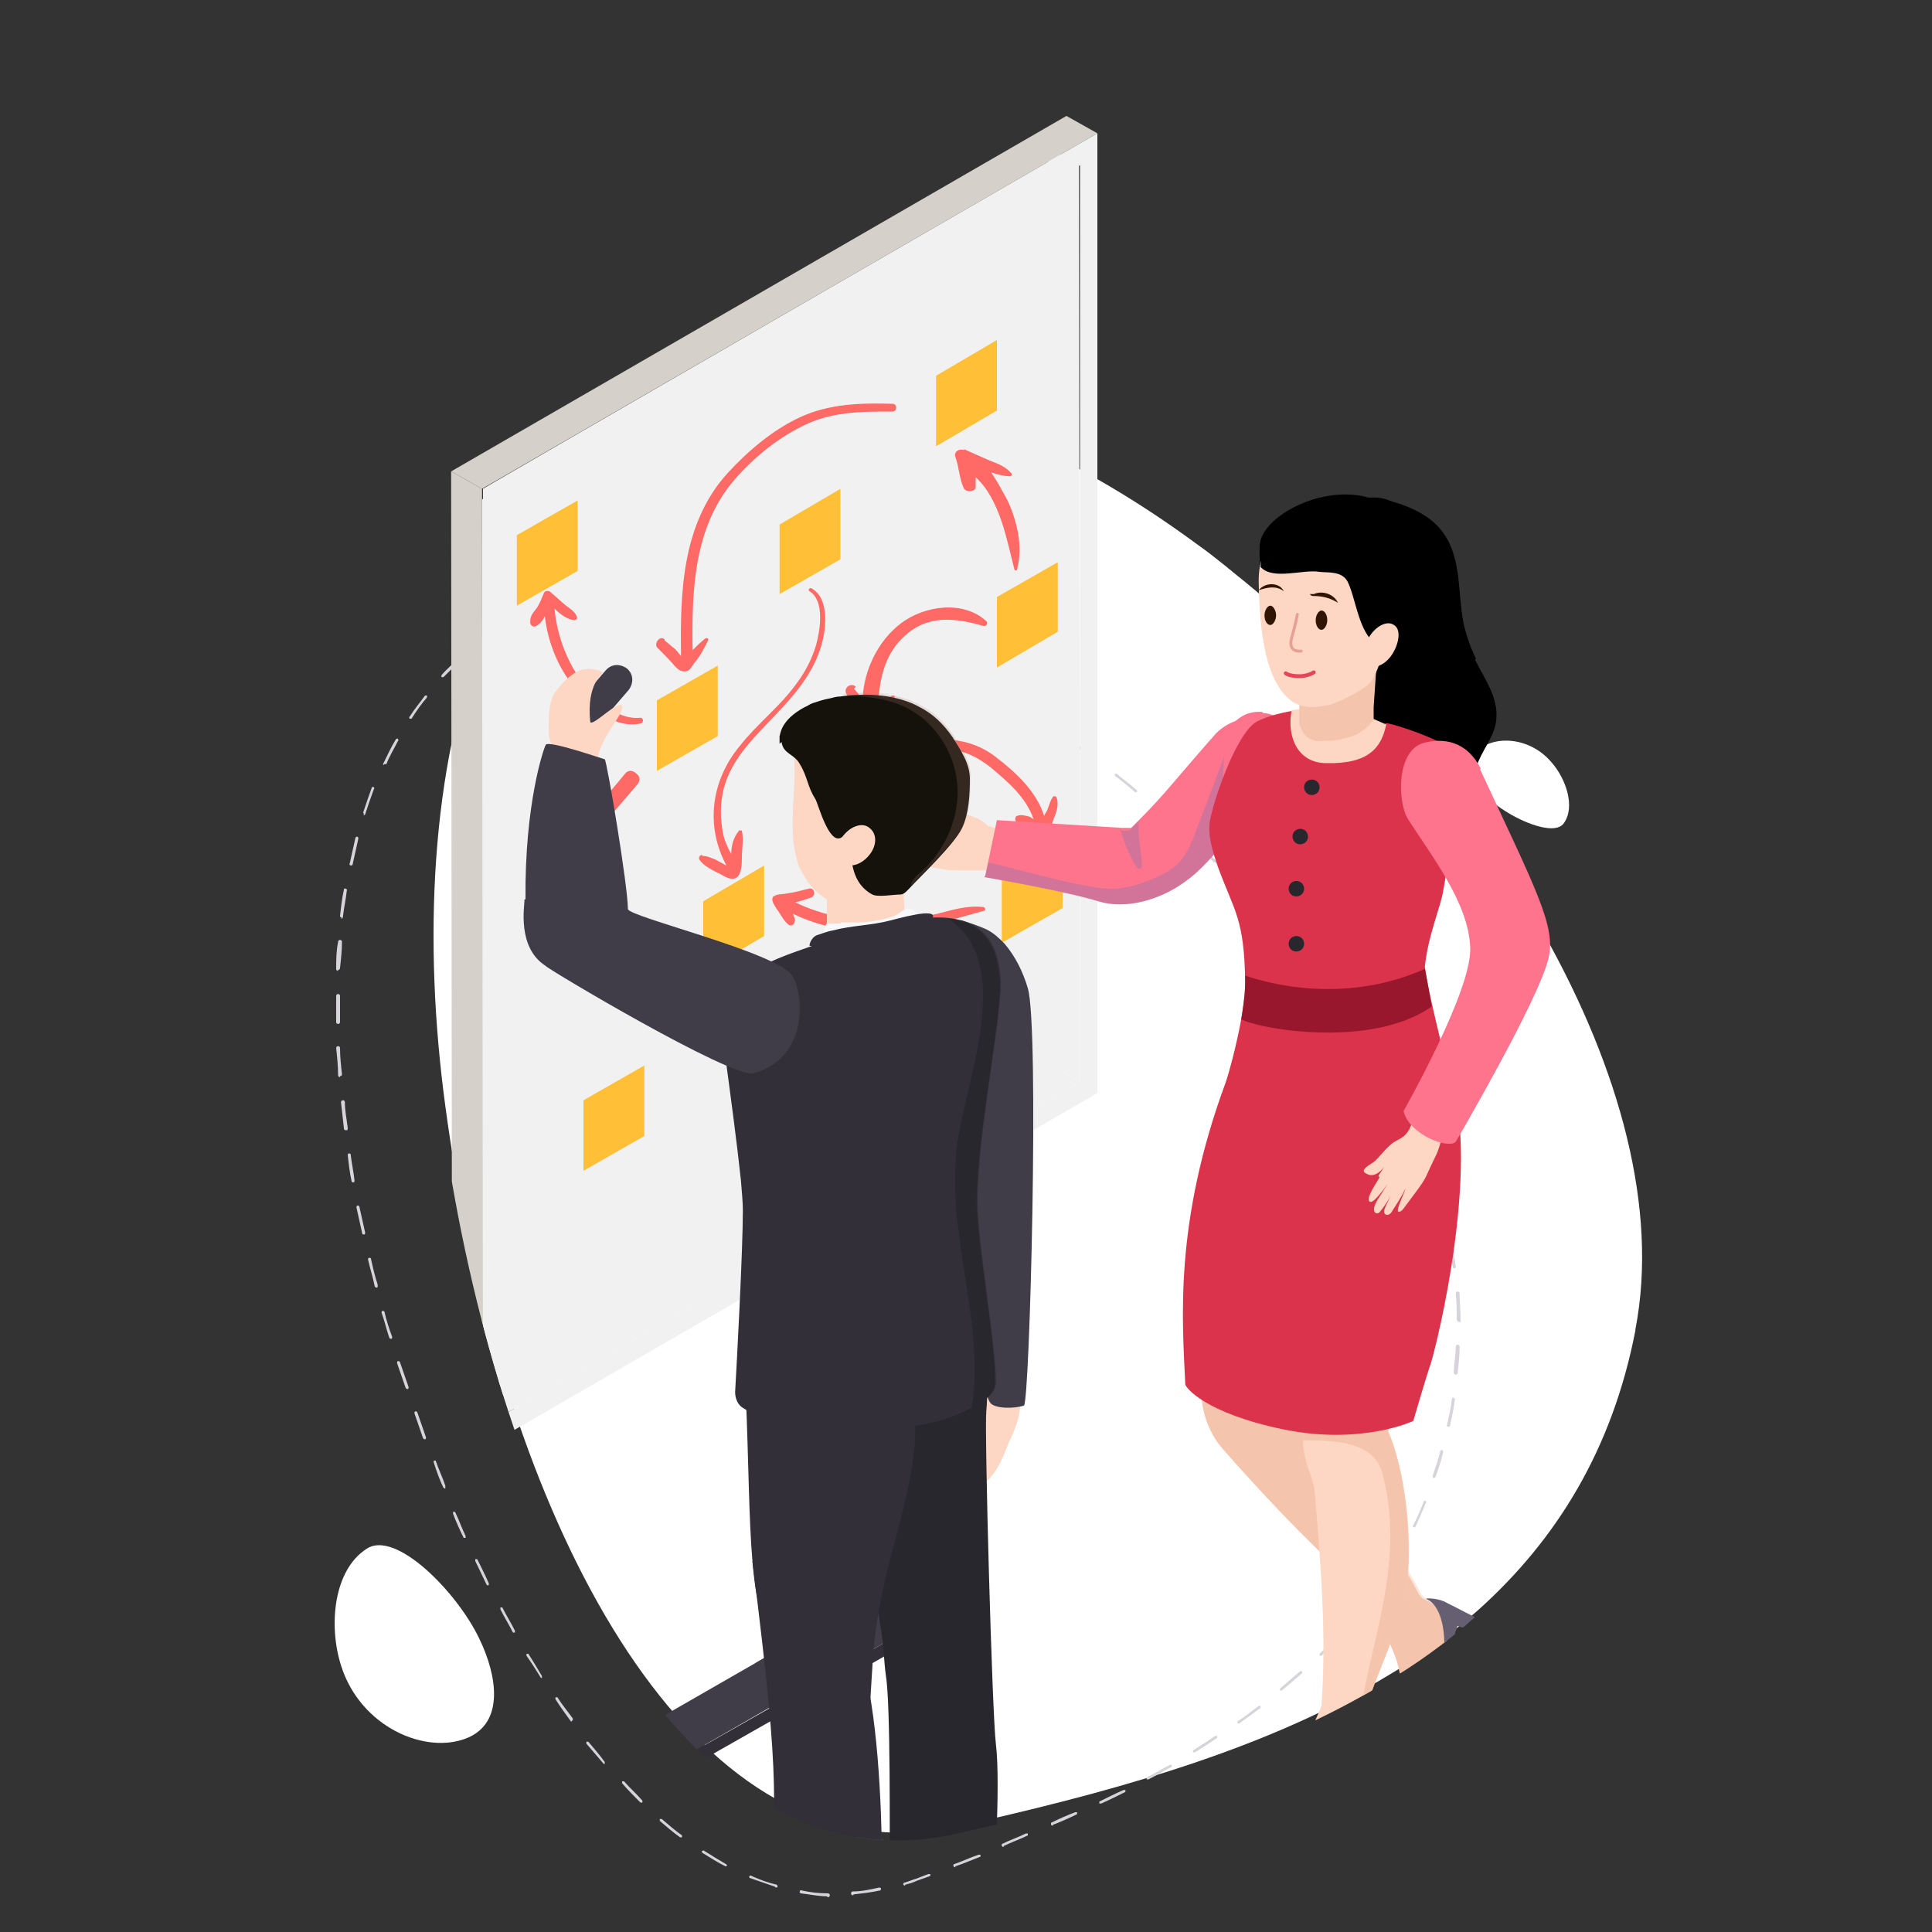 <?xml version="1.0" encoding="UTF-8"?>
<svg xmlns="http://www.w3.org/2000/svg" xmlns:xlink="http://www.w3.org/1999/xlink" version="1.1" viewBox="0 0 200 200">
  <rect x="0" y="0" width="200" height="200" fill="#333333" stroke="none"/>
  <!-- Generator: Adobe Illustrator 29.1.0, SVG Export Plug-In . SVG Version: 2.1.0 Build 142)  -->
  <defs>
    <style>
      .st0, .st1, .st2 {
        fill: none;
      }

      .st3 {
        fill: #f1f1f1;
      }

      .st4 {
        fill: #28272d;
      }

      .st5, .st6, .st7, .st8 {
        mix-blend-mode: multiply;
      }

      .st5, .st9, .st7, .st10 {
        opacity: .2;
      }

      .st6, .st8 {
        opacity: .4;
      }

      .st11 {
        fill: #99172c;
      }

      .st12 {
        fill: #ffbf37;
      }

      .st13 {
        fill: #15120b;
      }

      .st9 {
        fill: #b18575;
      }

      .st9, .st10 {
        mix-blend-mode: screen;
      }

      .st14 {
        isolation: isolate;
      }

      .st15 {
        fill: #db334b;
      }

      .st16 {
        fill: #d6d3da;
      }

      .st17 {
        fill: #ff6a66;
      }

      .st18 {
        fill: #0e5492;
      }

      .st7 {
        fill: #2076c9;
      }

      .st1, .st19, .st20, .st2 {
        stroke-linecap: round;
        stroke-linejoin: round;
      }

      .st1, .st20 {
        stroke: #e79f96;
        stroke-width: .3px;
      }

      .st21 {
        fill: #f7f8fa;
      }

      .st22 {
        fill: #fff;
      }

      .st23 {
        fill: #fdd7c3;
      }

      .st24 {
        fill: #d5d1ca;
      }

      .st25 {
        fill: #ff748d;
      }

      .st26 {
        fill: #665e71;
      }

      .st27 {
        fill: #332f38;
      }

      .st28 {
        fill: #565656;
      }

      .st29, .st8 {
        fill: #f5c4ac;
      }

      .st30 {
        opacity: 0;
      }

      .st31 {
        fill: #323639;
      }

      .st19, .st2 {
        stroke: #e34659;
        stroke-width: .4px;
      }

      .st32 {
        fill: #403c48;
      }

      .st33 {
        fill: #301404;
      }

      .st34 {
        clip-path: url(#clippath);
      }
    </style>
    <clipPath id="clippath">
      <path class="st0" d="M168.9,138.5c-2.4,12.4-8.2,21.7-16.2,28.9-2.9,2.6-6.1,4.9-9.5,6.9-11.9,7.2-26.6,11.5-41.9,15-.9.2-1.7.4-2.6.6-2.4.5-4.7.7-6.9.6-24.4-1-41-37.2-46.1-75.2C41.1,81.5,11.1,3.5,99.8,1.2c12.7-.3,36.4,25.4,50.1,35.6,1,.7,2,1.5,3,2.3h0s0,0,0,0c.2.2.4.3.6.5,25.6,20.4,20.2,74,15.4,98.9Z"/>
    </clipPath>
  </defs>
  <g class="st14">
    <g id="Layer_1">
      <g>
        <g>
          <path class="st22" d="M169.3,137.7c-2.4,12.4-8.2,21.7-16.2,28.9-2.9,2.6-6.1,4.9-9.5,6.9-11.9,7.2-26.6,11.5-41.9,15-.9.2-1.7.4-2.6.6-2.4.5-4.7.7-6.9.6-24.4-1-41-37.2-46.1-75.2-4.6-33.9,3-72.2,36.7-73.9,12.7-.6,27.5,5.7,41.2,15.8,1,.7,2,1.5,3,2.3h0s0,0,0,0c.2.2.4.3.6.5,25.6,20.4,46.5,53.5,41.7,78.4Z"/>
          <path class="st22" d="M49.6,169.6c1.9,3.9,2.6,8.7-1.2,10.3-4.3,1.8-11.1-1.1-13.1-7.5-1.3-4.1-.8-9.9,2.7-12.1,3-1.9,9.3,4.5,11.6,9.3Z"/>
          <path class="st22" d="M154.5,83c-1.7-1.5-3.1-3.7-1.6-5.2,1.6-1.7,5.4-1.6,7.7,1.1,1.5,1.7,2.5,4.6,1.3,6.3-1,1.5-5.3-.4-7.4-2.2Z"/>
          <path class="st16" d="M85.6,196.3h0c-.9,0-1.8-.2-2.7-.3,0,0-.2-.1-.1-.2,0,0,0-.2.2-.1.9.2,1.8.3,2.7.3,0,0,.2,0,.2.2,0,0,0,.2-.2.2ZM88.3,196.2c0,0-.2,0-.2-.2,0,0,0-.2.2-.2.9,0,1.8-.2,2.7-.4,0,0,.2,0,.2.1,0,0,0,.2-.1.2-.9.2-1.8.3-2.7.4,0,0,0,0,0,0ZM80.2,195.3s0,0,0,0c-.9-.3-1.7-.6-2.6-.9,0,0-.1-.1,0-.2,0,0,.1-.1.2,0,.9.4,1.7.7,2.6.9,0,0,.1.1.1.2,0,0,0,.1-.2.1ZM93.7,195.2c0,0-.1,0-.2-.1,0,0,0-.2.1-.2.4-.1.8-.3,1.2-.4l1.3-.5c0,0,.2,0,.2,0,0,0,0,.2,0,.2l-1.4.5c-.4.2-.8.3-1.2.4,0,0,0,0,0,0ZM98.9,193.3c0,0-.1,0-.2-.1,0,0,0-.2,0-.2.9-.3,1.7-.7,2.6-1,0,0,.2,0,.2,0,0,0,0,.2,0,.2-.8.3-1.7.7-2.6,1,0,0,0,0,0,0ZM75.1,193.2s0,0,0,0c-.8-.4-1.6-.9-2.4-1.4,0,0-.1-.2,0-.2,0,0,.2-.1.2,0,.8.5,1.6,1,2.3,1.4,0,0,.1.1,0,.2,0,0,0,0-.2,0ZM103.9,191.2c0,0-.1,0-.2-.1,0,0,0-.2,0-.2.8-.4,1.7-.7,2.5-1.1,0,0,.2,0,.2,0,0,0,0,.2,0,.2-.8.4-1.7.7-2.5,1.1,0,0,0,0,0,0ZM70.5,190.2s0,0-.1,0c-.7-.5-1.4-1.1-2.1-1.7,0,0,0-.2,0-.2,0,0,.2,0,.2,0,.7.6,1.4,1.2,2.1,1.7,0,0,0,.2,0,.2,0,0,0,0-.1,0ZM109,189c0,0-.1,0-.2-.1,0,0,0-.2,0-.2.8-.4,1.7-.8,2.5-1.1,0,0,.2,0,.2,0s0,.2,0,.2c-.8.4-1.7.8-2.5,1.1,0,0,0,0,0,0ZM114,186.7c0,0-.1,0-.2,0,0,0,0-.2,0-.2.8-.4,1.6-.8,2.5-1.2,0,0,.2,0,.2,0,0,0,0,.2,0,.2-.8.4-1.6.8-2.5,1.2,0,0,0,0,0,0ZM66.4,186.6s0,0-.1,0c-.6-.6-1.3-1.3-1.9-2,0,0,0-.2,0-.2,0,0,.2,0,.2,0,.6.7,1.3,1.3,1.9,2,0,0,0,.2,0,.2,0,0,0,0-.1,0ZM118.9,184.2c0,0-.1,0-.2,0,0,0,0-.2,0-.2.8-.4,1.6-.9,2.4-1.3,0,0,.2,0,.2,0,0,0,0,.2,0,.2-.8.4-1.6.9-2.4,1.3,0,0,0,0,0,0ZM62.6,182.6s0,0-.1,0c-.6-.7-1.2-1.4-1.8-2.1,0,0,0-.2,0-.2,0,0,.2,0,.2,0,.6.7,1.2,1.4,1.7,2.1,0,0,0,.2,0,.2,0,0,0,0-.1,0ZM123.6,181.4c0,0-.1,0-.1,0,0,0,0-.2,0-.2.8-.5,1.6-1,2.3-1.5,0,0,.2,0,.2,0,0,0,0,.2,0,.2-.7.5-1.5,1-2.3,1.5,0,0,0,0,0,0ZM128.2,178.4c0,0-.1,0-.1,0,0,0,0-.2,0-.2.8-.5,1.5-1.1,2.2-1.6,0,0,.2,0,.2,0,0,0,0,.2,0,.2-.7.5-1.5,1.1-2.2,1.6,0,0,0,0,0,0ZM59.2,178.2c0,0-.1,0-.1,0-.5-.7-1.1-1.5-1.6-2.3,0,0,0-.2,0-.2,0,0,.2,0,.2,0,.5.8,1.1,1.5,1.6,2.2,0,0,0,.2,0,.2,0,0,0,0-.1,0ZM132.6,175s0,0-.1,0c0,0,0-.2,0-.2.7-.6,1.4-1.2,2.1-1.8,0,0,.2,0,.2,0,0,0,0,.2,0,.2-.7.6-1.4,1.2-2.1,1.8,0,0,0,0-.1,0ZM56.1,173.7c0,0-.1,0-.1,0-.5-.8-1-1.6-1.5-2.3,0,0,0-.2,0-.2,0,0,.2,0,.2,0,.5.8,1,1.6,1.4,2.3,0,0,0,.2,0,.2,0,0,0,0,0,0ZM136.7,171.4s0,0-.1,0c0,0,0-.2,0-.2.7-.7,1.3-1.3,1.9-2,0,0,.2,0,.2,0,0,0,0,.2,0,.2-.6.7-1.2,1.3-1.9,2,0,0,0,0-.1,0ZM53.2,169c0,0-.1,0-.1,0-.4-.8-.9-1.6-1.3-2.4,0,0,0-.2,0-.2,0,0,.2,0,.2,0,.4.8.9,1.6,1.3,2.4,0,0,0,.2,0,.2,0,0,0,0,0,0ZM140.4,167.3s0,0-.1,0c0,0,0-.2,0-.2.6-.7,1.1-1.4,1.7-2.2,0,0,.2,0,.2,0,0,0,0,.2,0,.2-.5.7-1.1,1.5-1.7,2.2,0,0,0,0-.1,0ZM50.6,164.1c0,0-.1,0-.2,0-.4-.8-.8-1.7-1.2-2.5,0,0,0-.2,0-.2,0,0,.2,0,.2,0,.4.8.8,1.6,1.2,2.5,0,0,0,.2,0,.2,0,0,0,0,0,0ZM143.6,162.9s0,0,0,0c0,0-.1-.2,0-.2.5-.8,1-1.6,1.4-2.3,0,0,.2-.1.2,0,0,0,.1.2,0,.2-.5.8-.9,1.6-1.4,2.4,0,0,0,0-.1,0ZM48.2,159.2c0,0-.1,0-.2,0-.4-.8-.8-1.7-1.1-2.5,0,0,0-.2,0-.2,0,0,.2,0,.2,0,.4.8.7,1.7,1.1,2.5,0,0,0,.2,0,.2,0,0,0,0,0,0ZM146.3,158.1s0,0,0,0c0,0-.1-.1,0-.2.4-.8.8-1.7,1.1-2.5,0,0,.1-.1.2,0,0,0,.1.1,0,.2-.4.9-.7,1.7-1.1,2.5,0,0,0,0-.2,0ZM46.1,154.1c0,0-.1,0-.2-.1-.4-.8-.7-1.7-1-2.6,0,0,0-.2,0-.2,0,0,.2,0,.2,0,.3.9.7,1.7,1,2.6,0,0,0,.2,0,.2,0,0,0,0,0,0ZM148.4,153s0,0,0,0c0,0-.1-.1-.1-.2.3-.9.6-1.7.8-2.6,0,0,.1-.1.2-.1,0,0,.1.1.1.2-.2.9-.5,1.8-.8,2.6,0,0,0,.1-.2.1ZM44,149c0,0-.1,0-.2-.1-.3-.9-.6-1.7-.9-2.6,0,0,0-.2.1-.2,0,0,.2,0,.2.1.3.9.6,1.7.9,2.6,0,0,0,.2-.1.2,0,0,0,0,0,0ZM149.9,147.7s0,0,0,0c0,0-.2-.1-.1-.2.2-.9.4-1.8.5-2.7,0,0,.1-.2.2-.1,0,0,.2.1.1.2-.1.9-.3,1.8-.5,2.7,0,0,0,.1-.2.1ZM42.2,143.8c0,0-.1,0-.2-.1-.3-.9-.6-1.7-.9-2.6,0,0,0-.2.1-.2,0,0,.2,0,.2.1.3.9.6,1.7.9,2.6,0,0,0,.2-.1.2,0,0,0,0,0,0ZM150.7,142.3s0,0,0,0c0,0-.2,0-.2-.2,0-.9.2-1.8.2-2.7,0,0,0-.2.2-.2h0c0,0,.2,0,.2.2,0,.9-.1,1.8-.2,2.7,0,0,0,.2-.2.2ZM40.5,138.6c0,0-.1,0-.2-.1-.3-.9-.5-1.8-.8-2.6,0,0,0-.2.1-.2,0,0,.2,0,.2.1.2.9.5,1.8.8,2.6,0,0,0,.2-.1.2,0,0,0,0,0,0ZM151,136.8c0,0-.2,0-.2-.2,0-.9,0-1.8-.1-2.7,0,0,0-.2.2-.2,0,0,.2,0,.2.2,0,.9.1,1.8.1,2.8,0,0,0,.2-.2.2h0ZM39,133.3c0,0-.1,0-.2-.1h0c-.2-1-.5-1.9-.7-2.8,0,0,0-.2.1-.2,0,0,.2,0,.2.1.2.9.4,1.8.7,2.7h0c0,.2,0,.3-.1.3,0,0,0,0,0,0ZM150.6,131.3c0,0-.2,0-.2-.1-.1-.9-.3-1.8-.5-2.7,0,0,0-.2.1-.2,0,0,.2,0,.2.1.2.9.4,1.8.5,2.7,0,0,0,.2-.1.2,0,0,0,0,0,0ZM37.7,127.8c0,0-.2,0-.2-.1-.2-.9-.4-1.8-.6-2.7,0,0,0-.2.1-.2,0,0,.2,0,.2.1.2.9.4,1.8.6,2.7,0,0,0,.2-.1.2,0,0,0,0,0,0ZM149.4,125.9c0,0-.1,0-.2-.1-.2-.9-.5-1.7-.8-2.6,0,0,0-.2.1-.2,0,0,.2,0,.2.1.3.9.6,1.8.8,2.6,0,0,0,.2-.1.2,0,0,0,0,0,0ZM36.6,122.4c0,0-.2,0-.2-.1-.2-.9-.3-1.8-.4-2.7,0,0,0-.2.1-.2,0,0,.2,0,.2.1.1.9.3,1.8.4,2.7,0,0,0,.2-.1.2,0,0,0,0,0,0ZM147.7,120.7c0,0-.1,0-.2-.1-.3-.8-.7-1.7-1.1-2.5,0,0,0-.2,0-.2,0,0,.2,0,.2,0,.4.8.7,1.7,1.1,2.5,0,0,0,.2,0,.2,0,0,0,0,0,0ZM35.8,117c0,0-.2,0-.2-.2-.1-.9-.2-1.8-.3-2.7,0,0,0-.2.2-.2,0,0,.2,0,.2.2,0,.9.2,1.8.3,2.7,0,0,0,.2-.1.2,0,0,0,0,0,0ZM145.4,115.7c0,0-.1,0-.2,0-.4-.8-.8-1.6-1.3-2.4,0,0,0-.2,0-.2,0,0,.2,0,.2,0,.4.8.9,1.6,1.3,2.5,0,0,0,.2,0,.2,0,0,0,0,0,0ZM35.2,111.5c0,0-.2,0-.2-.2,0-.9-.1-1.9-.2-2.8,0,0,0-.2.2-.2,0,0,.2,0,.2.2,0,.9.1,1.8.2,2.7,0,0,0,.2-.2.2,0,0,0,0,0,0ZM142.8,110.8c0,0-.1,0-.1,0-.5-.8-.9-1.6-1.4-2.4,0,0,0-.2,0-.2,0,0,.2,0,.2,0,.5.8,1,1.6,1.4,2.4,0,0,0,.2,0,.2,0,0,0,0,0,0ZM139.9,106.2c0,0-.1,0-.1,0-.5-.7-1-1.5-1.6-2.3,0,0,0-.2,0-.2,0,0,.2,0,.2,0,.5.8,1.1,1.5,1.6,2.3,0,0,0,.2,0,.2,0,0,0,0,0,0ZM35,106c0,0-.2,0-.2-.2,0-.6,0-1.3,0-1.9,0-.3,0-.6,0-.8,0,0,0-.2.2-.2h0c0,0,.2,0,.2.2,0,.3,0,.6,0,.8,0,.6,0,1.3,0,1.9,0,0,0,.2-.2.2h0ZM136.7,101.7c0,0-.1,0-.1,0-.6-.7-1.1-1.5-1.7-2.2,0,0,0-.2,0-.2,0,0,.2,0,.2,0,.6.7,1.1,1.4,1.7,2.2,0,0,0,.2,0,.2,0,0,0,0-.1,0ZM35,100.5h0c0,0-.2,0-.2-.2,0-.9,0-1.8.2-2.8,0,0,0-.2.2-.2,0,0,.2,0,.2.2,0,.9-.1,1.8-.2,2.7,0,0,0,.2-.2.2ZM133.3,97.4s0,0-.1,0c-.6-.7-1.2-1.4-1.8-2.1,0,0,0-.2,0-.2,0,0,.2,0,.2,0,.6.7,1.2,1.4,1.8,2.1,0,0,0,.2,0,.2,0,0,0,0-.1,0ZM35.4,95s0,0,0,0c0,0-.2,0-.2-.2.1-.9.2-1.8.4-2.7,0,0,0-.2.2-.1,0,0,.2.1.1.2-.1.9-.3,1.8-.4,2.7,0,0,0,.2-.2.2ZM129.6,93.3s0,0-.1,0c-.6-.7-1.3-1.3-1.9-2,0,0,0-.2,0-.2,0,0,.2,0,.2,0,.6.7,1.3,1.3,1.9,2,0,0,0,.2,0,.2,0,0,0,0-.1,0ZM36.3,89.6s0,0,0,0c0,0-.2-.1-.1-.2.2-.9.4-1.8.6-2.7,0,0,.1-.1.2-.1,0,0,.1.1.1.2-.2.9-.4,1.8-.6,2.7,0,0,0,.1-.2.1ZM125.8,89.3s0,0-.1,0c-.7-.6-1.3-1.3-2-1.9,0,0,0-.2,0-.2,0,0,.2,0,.2,0,.7.6,1.3,1.3,2,1.9,0,0,0,.2,0,.2,0,0,0,0-.1,0ZM121.8,85.6s0,0-.1,0c-.7-.6-1.4-1.2-2.1-1.8,0,0,0-.2,0-.2,0,0,.2,0,.2,0,.7.6,1.4,1.2,2.1,1.8,0,0,0,.2,0,.2,0,0,0,0-.1,0ZM37.7,84.3s0,0,0,0c0,0-.1-.1-.1-.2.3-.9.6-1.8.9-2.6,0,0,.1-.1.2,0,0,0,.1.1,0,.2-.3.8-.6,1.7-.9,2.6,0,0,0,.1-.2.1ZM117.6,82s0,0-.1,0c-.7-.6-1.4-1.2-2.1-1.7,0,0,0-.2,0-.2,0,0,.2,0,.2,0,.7.6,1.4,1.1,2.1,1.7,0,0,0,.2,0,.2,0,0,0,0-.1,0ZM39.7,79.2s0,0,0,0c0,0-.1-.1,0-.2.4-.8.8-1.7,1.3-2.5,0,0,.2-.1.2,0,0,0,.1.2,0,.2-.4.8-.9,1.6-1.2,2.4,0,0,0,0-.2,0ZM113.3,78.6s0,0-.1,0c-.7-.5-1.5-1.1-2.2-1.6,0,0,0-.2,0-.2,0,0,.2,0,.2,0,.7.5,1.5,1.1,2.2,1.6,0,0,0,.2,0,.2,0,0,0,0-.1,0ZM108.8,75.4s0,0,0,0c-.7-.5-1.5-1-2.3-1.5,0,0-.1-.2,0-.2,0,0,.2-.1.2,0,.8.5,1.5,1,2.3,1.5,0,0,0,.2,0,.2,0,0,0,0-.1,0ZM42.4,74.4s0,0,0,0c0,0-.1-.2,0-.2.5-.8,1.1-1.5,1.6-2.2,0,0,.2,0,.2,0,0,0,0,.2,0,.2-.6.7-1.1,1.4-1.6,2.2,0,0,0,0-.1,0ZM104.2,72.4s0,0,0,0c-.8-.5-1.6-.9-2.4-1.4,0,0-.1-.2,0-.2,0,0,.2-.1.2,0,.8.5,1.6.9,2.4,1.4,0,0,.1.2,0,.2,0,0,0,0-.1,0ZM45.8,70.1s0,0-.1,0c0,0,0-.2,0-.2.6-.7,1.3-1.3,2-1.9,0,0,.2,0,.2,0,0,0,0,.2,0,.2-.7.6-1.3,1.2-2,1.9,0,0,0,0-.1,0ZM99.4,69.7s0,0,0,0c-.8-.4-1.6-.9-2.4-1.3,0,0-.1-.1,0-.2,0,0,.1-.1.2,0,.8.4,1.6.8,2.4,1.3,0,0,.1.1,0,.2,0,0,0,0-.2,0ZM94.5,67.2s0,0,0,0c-.8-.4-1.7-.8-2.5-1.1,0,0-.1-.1,0-.2,0,0,.1-.1.2,0,.8.4,1.7.7,2.5,1.1,0,0,.1.1,0,.2,0,0,0,0-.2,0ZM50,66.5c0,0-.1,0-.1,0,0,0,0-.2,0-.2.7-.5,1.5-1,2.3-1.5,0,0,.2,0,.2,0,0,0,0,.2,0,.2-.8.5-1.6,1-2.3,1.5,0,0,0,0,0,0ZM89.4,65s0,0,0,0c-.9-.3-1.7-.7-2.6-1,0,0-.1-.1-.1-.2,0,0,.1-.1.2-.1.9.3,1.7.6,2.6,1,0,0,.1.1,0,.2,0,0,0,.1-.2.1ZM54.7,63.7c0,0-.1,0-.2,0,0,0,0-.2,0-.2.8-.4,1.7-.7,2.6-1,0,0,.2,0,.2.1,0,0,0,.2-.1.2-.9.3-1.7.7-2.5,1,0,0,0,0,0,0ZM84.2,63.2s0,0,0,0c-.9-.3-1.8-.5-2.6-.8,0,0-.1-.1-.1-.2,0,0,.1-.1.2-.1.9.2,1.8.5,2.6.8,0,0,.1.1.1.2,0,0,0,.1-.2.1ZM59.9,61.9c0,0-.1,0-.2-.1,0,0,0-.2.1-.2.9-.2,1.8-.4,2.7-.6.1,0,.2,0,.2.1,0,0,0,.2-.1.2-.9.2-1.8.4-2.7.6,0,0,0,0,0,0ZM78.9,61.8s0,0,0,0c-.9-.2-1.8-.4-2.7-.5,0,0-.2-.1-.1-.2,0,0,.1-.2.2-.1.9.1,1.8.3,2.7.5,0,0,.2.1.1.2,0,0,0,.1-.2.1ZM73.5,60.9s0,0,0,0c-.9,0-1.8-.2-2.7-.2,0,0-.2,0-.2-.2,0,0,0-.2.2-.2h0c.9,0,1.8.1,2.8.2,0,0,.2,0,.2.2,0,0,0,.2-.2.2ZM65.3,60.8c0,0-.2,0-.2-.2,0,0,0-.2.2-.2.9,0,1.8-.2,2.8-.2h0c0,0,.2,0,.2.2,0,0,0,.2-.2.2-.9,0-1.8,0-2.7.2,0,0,0,0,0,0Z"/>
        </g>
        <g class="st34">
          <g class="st30">
            <g>
              <g>
                <g>
                  <g>
                    <polygon points="82.5 172.5 82.5 177.2 87.3 174.4 87.3 169.8 82.5 172.5"/>
                    <g class="st14">
                      <polygon points="92.1 172.5 92.1 173.9 105.5 166.2 105.5 164.9 92.1 172.5"/>
                      <polygon points="73.9 183 73.9 184.4 92.1 173.9 92.1 172.5 73.9 183"/>
                      <polygon points="69.1 180.2 73.9 183 87.3 175.3 92.1 172.5 105.5 164.9 100.7 162.1 87.3 169.8 82.5 172.5 69.1 180.2"/>
                      <polygon points="69.1 180.2 69.1 181.6 73.9 184.4 73.9 183 69.1 180.2"/>
                    </g>
                  </g>
                  <g class="st14">
                    <polygon points="87.3 105.6 87.4 175.2 83.8 173.1 83.8 105.6 87.3 105.6"/>
                    <polygon points="90.3 105.6 90.4 173.4 87.4 175.2 87.3 105.6 90.3 105.6"/>
                  </g>
                </g>
                <g>
                  <polygon points="113.8 17.1 113.8 111.1 54 146.2 54 52.2 113.8 17.1"/>
                  <g class="st14">
                    <polygon points="115.8 17.6 112.7 15.7 112.8 110.6 116 112.4 115.8 17.6"/>
                    <polygon points="116 112.4 112.8 110.6 52.9 145.2 56.1 147 116 112.4"/>
                    <polygon points="54 51.1 50.8 49.2 51 148.5 54.1 150.3 54 51.1"/>
                    <polygon points="117.8 14.3 114.6 12.4 50.8 49.2 54 51.1 117.8 14.3"/>
                    <path d="M117.9,113.5l-63.7,36.8V51.1c-.1,0,63.6-36.8,63.6-36.8v99.3ZM56.1,147l59.9-34.6V17.6c-.1,0-60,34.6-60,34.6v94.8h.1Z"/>
                  </g>
                </g>
              </g>
              <g>
                <polygon points="84.9 62 91.2 58.4 91.2 51.1 84.9 54.7 84.9 62"/>
                <polygon points="107.3 69.5 113.6 65.9 113.6 58.6 107.3 62.3 107.3 69.5"/>
                <polygon points="101 46.6 107.3 43 107.3 35.7 101 39.3 101 46.6"/>
                <polygon points="91.2 85.3 97.5 81.6 97.5 74.3 91.2 78 91.2 85.3"/>
                <polygon points="107.8 98.1 114.1 94.5 114.1 87.2 107.8 90.8 107.8 98.1"/>
                <polygon points="77 101 83.3 97.4 83.3 90.1 77 93.7 77 101"/>
                <polygon points="64.6 121.7 70.9 118 70.9 110.7 64.6 114.4 64.6 121.7"/>
                <polygon points="72.1 80.3 78.4 76.6 78.4 69.4 72.1 73 72.1 80.3"/>
                <polygon points="57.7 63.2 64 59.5 64 52.3 57.7 55.9 57.7 63.2"/>
              </g>
              <path d="M104,46.9c.9.4,1.8.8,2.7,1.2.8.3,1.6.6,2.2,1.3.1.1,0,.3-.1.3-.7,0-1.4-.2-2-.4.7,1,1.3,2.2,1.7,2.9,1,2.2,1.6,4.7,1,7.1,0,.2-.3.2-.3,0-.8-3.1-1.5-7.2-4-9.5,0,.3,0,.7,0,1,0,.5-.9.6-1.2.2-.5-1-.5-2.2-.9-3.3-.2-.6.5-.9.9-.7Z"/>
              <path d="M92.6,71.8c.3.3.6.7.9,1.1.1-3,1.6-6.1,4-7.9,2.4-1.8,6.4-2.4,8.8-.2.2.2,0,.6-.3.5-2.8-.8-5.6-1.2-8,.9-2.2,1.9-2.7,4.4-2.9,7.1.5-.3,1-.5,1.5-.8.1,0,.3,0,.2.2-.5.7-1,1.3-1.6,1.8-.3.3-.7.8-1.2.7-.5,0-.8-.5-1-.9-.5-.6-.8-1.3-1.2-2-.3-.6.5-1.2,1-.7Z"/>
              <path d="M72.9,66.8c.4.3.7.6,1.1.9.2.2.4.5.6.7h0c-.1-6.6.1-13.7,4.8-18.9,2.1-2.3,4.7-4.5,7.5-5.8,3-1.4,6.3-1.5,9.6-1.4.5,0,.5.8,0,.8-3.3,0-6.5,0-9.5,1.6-2.6,1.3-5,3.3-6.9,5.5-4.2,4.9-4.4,11.5-4.3,17.6.4-.4.8-.8,1.3-1.2.2-.1.4,0,.3.2-.4.8-.8,1.6-1.4,2.3-.3.4-.5.9-1,.9-.5,0-.7-.2-1-.5-.6-.7-1.2-1.3-1.8-1.9-.5-.4.2-1.4.7-.9Z"/>
              <path d="M76.8,89c.5,0,.9.2,1.4.4,0,0,.7.4,1.1.6-2.2-4.1-1.6-8.8,1.4-12.4,1.8-2.3,4.2-4.1,5.9-6.5.9-1.2,1.6-2.6,2-4,.4-1.5.9-4.5-.7-5.5-.2-.1,0-.4.2-.3,2,1.1,1.5,4.6.9,6.3-.9,2.8-2.9,5-4.8,7-2.2,2.3-4.7,4.7-5.3,8-.3,1.5-.2,3.2.2,4.7.2.5.4,1,.7,1.5,0-.8.2-1.7.8-2.4,0-.1.3,0,.3,0,.2.9,0,1.8,0,2.7,0,.6,0,1.7-.5,2.1-.5.4-1.2,0-1.7-.3-.8-.4-1.7-.8-2.2-1.5-.1-.2,0-.5.3-.5Z"/>
              <path d="M59.1,64.7c0-.5.4-.9.7-1.3.3-.5.5-1,.7-1.5.1-.3.6-.3.8,0,.5.4,1,.9,1.5,1.3.4.3.9.6,1.1,1.1.1.2,0,.4-.3.4-.7-.1-1.4-.6-2-1.2.2,2.2.9,4.4,2,6.3,1.4,2.2,4,5.3,6.9,5,.3,0,.4.5,0,.6-3,.6-5.6-2.1-7.2-4.2-1.5-2-2.4-4.4-2.7-6.9-.2.4-.5.8-.9,1-.3.2-.7-.1-.6-.5Z"/>
              <path d="M84.2,93.4c.3-.4,1-.3,1.4-.4.8-.1,1.5-.3,2.3-.5.6-.2.8.7.3.9-.6.2-1.1.4-1.7.5,0,0,0,0,0,0,2.9,1.4,6.1,2,9.3,1.9,1.8,0,3.6-.3,5.4-.7,1.6-.4,3.1-.9,4.8-.7.2,0,.3.4,0,.4-3.7,1-7.2,2.2-11,2.2-3,0-6-.6-8.7-1.9,0,.2.2.4.2.6,0,.4-.3.8-.7.5-.5-.4-.8-1.1-1.2-1.6-.2-.4-.7-.9-.3-1.4Z"/>
              <path d="M98.1,77.8c3-1.2,6.5-1,9.1,1,2.1,1.6,4.3,3.6,5.1,6.2,0-.2.2-.4.3-.6.2-.5.3-1,.6-1.4.1-.2.4,0,.4.1.2.7,0,1.4-.3,2.1-.2.5-.4,1.4-.8,1.7-.5.3-.9,0-1.3-.3-.6-.4-1.6-.6-1.9-1.2,0-.2,0-.3.1-.4.4-.2.8-.1,1.2,0,.2,0,.4.2.6.3-.8-2.3-2.7-3.9-4.5-5.4-1.3-1-2.6-1.7-4.3-1.8-1.4,0-2.8.3-4.3.2-.3,0-.3-.4,0-.5Z"/>
              <path d="M67,82.9h-.1l2-2.4c.3-.4.8-.4,1.2,0,.4.3.4.8,0,1.2l-3,3.5c0,0-.1.1-.2.2v-2.4Z"/>
            </g>
            <g>
              <path d="M157,68.7c-.6-1.2-1-2.4-1.3-3.7-.6-3.1-.2-6.6-2-9.2-1-1.5-2.6-2.4-4.2-3-.5-.2-1-.3-1.5-.5-.5-.2-1-.3-1.5-.3h0c-.8,0-1.6,0-2.4.5-2.4,1.2-.8,13.1-.6,14.9.8,5.8,1.7,4.9-.3,10.5-.7,2.1,0,5.2,1.4,7.1.2.3.6.7,1.1.8.5,0,1,0,1.5,0,1.1-.2,2.2-.4,3.3-.6.7.8,1.8,1.1,2.8,1.3.9.2,2,.3,2.7-.4.7-.7.5-1.9.5-2.9,0-1.4.2-2.8.8-4,.6-1.4,1.7-2.7,1.8-4.3.2-2.2-1.2-4.1-2.2-6.1Z"/>
              <path d="M148,69.3c.2,0,.3,0,.5.1-2.4,2.2-4.4,3.2-7,2,1.6-1.7,4.4-2.3,6.5-2.1Z"/>
              <g>
                <path d="M98.7,86.4c.9,0,1.8.2,2.7.2-1.1-.1-2.1-.3-3.1-.6-.2,0-.7-.2-.7-.5,0-.6,2.7-.3,3.2-.2.5,0,.9.1,1.3.2-.9-.3-2-.7-1.7-1.8,0,0,0-.2.1-.2.3-.1,1.3.5,1.6.6,1,.5,2.2.6,3.2,1.1.2,0,1,.6,1.2.8,0,0,.6.2,1.1.3l-.2.5,1.6.5c0,1,0,2.1-.3,3l-1.3.3c-.6,0-1.2,0-1.7,0-.7,0-1.2,0-1.9,0-.5,0-1.4,0-1.9-.1-1.3-.2-2-.4-3.4-.6-.2,0-.4,0-.6-.3-.1-.1,0-.2,0-.3,0,0,0,0,0,0,.5-.3,2.2-.2,2.9-.4-1.1,0-2.2,0-3.3-.3-.3,0-.8-.2-.6-.6.1-.3.6-.4.8-.4.6,0,1.1,0,1.6,0-.9,0-1.7-.1-2.5-.3-.2,0-.3-.2-.3-.4,0-.6,1.6-.6,2.1-.5Z"/>
                <path d="M106.1,91.3s8.2,1.4,11.8,2.5c2.9.9,6.4-.2,8.8-1.9,1.6-1.1,2.8-2.5,4.1-4,.5-.7,1.1-1.4,1.6-2.2,0,0,0,0,0,0,2.2-3.1,4-5.9,4.5-6.8,1.1-1.9,1.3-1.5-1.2-3.6-.3-.3-1.1-.5-2.1-.4-.3,0-.7,0-1,.1-.9.2-1.8.7-2.5,1.4-3.9,4.4-5.3,6.3-7.8,8.8-.3.3-.6.6-1,1h-1c0,0-12.9-.8-12.9-.8l-.9,4.3-.3,1.4Z"/>
                <path class="st5" d="M106.1,91.3s8.2,1.4,11.8,2.5c2.9.9,6.4-.2,8.8-1.9,1.6-1.1,2.8-2.5,4.1-4,.5-.7,1.1-1.4,1.6-2.2,0,0,0,0,0,0l1.1-10.8v-.6c-.4.1-.7.4-1,.8-.3.4-.5.9-.7,1.4-1.3,3.4-2.5,6.7-3.8,10-.5,1.4-1.1,2.8-2.2,3.7-.6.5-1.2.8-1.9,1.1-1.5.7-3.1,1.2-4.7,1.2-1.2,0-2.4-.3-3.6-.5-2.7-.6-5.4-1.3-8.1-2-.3,0-.7-.2-1-.2l-.3,1.4Z"/>
                <path class="st5" d="M120.1,86.3c.3,1.3.8,2.5,1.5,3.7,0,.1.2.3.3.4.2,0,.4,0,.4-.1,0,0,0-.2,0-.2,0-1.5-.5-3.1-.3-4.6-.3.3-.6.6-1,1h-1Z"/>
              </g>
              <g>
                <path d="M134.9,74.2c-2-.2-3.8,1.3-3.9,3.3,0,0-.2,3-.4,7,2.4.5,4.7.8,7.1.9l.5-7.2c.2-2-1.3-3.8-3.3-3.9Z"/>
                <g>
                  <g>
                    <path d="M157.8,168.7c0,.3,0,.6,0,.9-.8-.2-1.8-.6-3.9-1.2l-.3-2.2c1.7.8,2.8,1.5,4.1,2,0,.2,0,.4,0,.6Z"/>
                    <path d="M129.1,127c0-.3,0-.6,0-.8,0-1.3,1.4-4.3,1.7-7h0c0-.4,0-.8.1-1.1,0-.3,0-.7.1-1,4.7,1.8,7.3,5.9,8.8,10.8,0,.2,0,.3-.1.5-.1.6-.2,1.2-.2,1.8-.6,3.3,0,3.9-.5,6.2-.1.7-.5,3.3-.9,5.7-.2,1.5-.4,2.9-.4,3.8,0,.4,0,.7,0,.9.7.8,2.7,1.8,3.3,2.5,4,4.3,7,11.1,9.2,14.8.5.8.8,1.8,1.4,2,1.4.6,1.3,1,1.8,1.2,0,2.4,1.1,3.3.5,5.7,1.1,1.8.8,2.2.8,2.2-.3,1-2.4,1.7-2.9,3-.4-.7-.9-1.3-1.3-1.8-.3-.4-.6-.8-.9-1.2,0-.4-.4-1.1-.6-1.5-.2-1-.4-1.6-.7-2.3-1.2-2.9-2.7-5.9-5.1-8-3.7-3.2-9.3-9.2-12.6-13-1.2-1.4-1.9-3.2-2.1-5-.6-5.3.1-14.7.3-18.2Z"/>
                    <path class="st6" d="M153.6,167.2c-.6-.2-.4-.6-1.8-1.2-.6-.2-.9-1.2-1.4-2-2.2-3.7-5.3-10.5-9.2-14.8-.6-.7-2.7-1.7-3.3-2.5,0-.2,0-.5,0-.9,0-.9.2-2.3.4-3.8.3-2.4.7-4.9.9-5.7.4-2.3-.2-2.9.5-6.2,0-.6.1-1.2.2-1.8,0-.2,0-.3.1-.5-1.5-4.9-4-9-8.8-10.8,0,.3-.1.7-.1,1,0,.3-.1.7-.1,1h0c-.3,2.7-1.7,5.7-1.7,7,0,.2,0,.5,0,.8-.2,3.6-.9,12.9-.3,18.2,0,.9.3,1.8.7,2.7,2.3,1,5,1,7,2.3,3.4,2.1,3.7,5.7,3.4,9.5,1.3,1.3,2.6,2.5,3.7,3.5,2.4,2.1,3.9,5.1,5.1,8,0,.2.1.4.2.5.9-1.4.7-4.9,2.2-3.9,1.4.9,2.2,2.2,2.5,3.5.1-1.4.1-2.7.1-4.1Z"/>
                    <path d="M150.4,176.8c-.5-1.3-.7-2.4-1.1-3.4,0,0,.7,1.5.9,1.8.6.8,1.7.7,2.4-.2,1.6-2.1,1.6-8.2-.8-9.1.2-.1,1.5,0,2.1.4,2.2,1.5.9,2.6.9,3.4,0,1.1,1.3,2.4,1.7,3.5,1,3-1.5,6.6-4.4,7.8-.3,0-.6.1-.9.1-1-1.1-.2-2.7-.8-4.3Z"/>
                    <path d="M139.4,180.3c.7-1.2,1.5-3.2,1.5-3.2.5-7.2,0-13.9-.7-22.1-.1-1.4-.9-2.7-1.1-4.1-.2-1.2-.1-2.4,0-3.7,0-2.6.3-7.8.4-10.4,0-.2,0-.4,0-.7l12.5-.7c0,.1,0,.2-.1.3-.6,1.7-1.2,3.4-1.8,5.1-1,2.8-1.8,5.5-2.3,7.8,1.8,4.2,2.5,10.9,2,15.4-.4,3.8-2.4,7.9-3.8,11.8-.2,1.4.2,2.2.5,3.2-.2,2.5-3.1,5.2-4.2,5.8-.5.3-1.1.5-1.8.6-1.1.2-2.3.2-3-.4,0,0,1-3,.9-3l.9-1.8Z"/>
                    <path d="M139.5,136.1c0,.2,0,.4,0,.7-.1,2.6-.3,7.8-.4,10.4,0,.8,0,1.6,0,2.4,3.4,0,7.6.1,8.3,3.8,2.3,9.2-1.5,17.3-2.7,26.2-.3,2.6-2.6,4.3-4.9,4.6-.7.1-1.3.2-2,.2-.1.4-.2.7-.2.7.7.6,1.9.6,3,.4.7-.1,1.3-.4,1.8-.6,1.1-.6,4-3.3,4.2-5.8-.3-.9-.7-1.8-.5-3.2,1.4-3.9,3.4-7.9,3.8-11.8.4-4.6-.2-11.2-2-15.4.4-2.3,1.3-5,2.3-7.8.6-1.7,1.2-3.4,1.8-5.1,0-.1,0-.2.1-.3l-12.5.7Z"/>
                    <g>
                      <path d="M146.5,185.6c-.3.1-.6.2-.9.2,0-.8,0-1.9-.1-4l2-1c-.2,1.9-.5,3.2-.5,4.6-.2.1-.3.2-.5.3Z"/>
                      <path d="M139.2,180.8s-.7,1.7-.8,2c-.2,1,.6,1.7,1.7,1.7,2.7-.2,7.1-4.3,6.2-6.6.2.1,1.2,1.1,1.3,1.9.3,2.7-1.3,2.4-2,2.9-.8.7-.9,2.6-1.6,3.6-1.1,1.5-5.9,3.3-8.7,1.8-.3-.2-.6-.3-.7-.6-.4-1.4,4.1-5.8,4.6-6.7Z"/>
                    </g>
                  </g>
                  <path d="M152,102.9c-.2-1-.3-1.8-.4-2.3.3-3.2,1.7-6.4,1.9-7.9.5-2.8,2.6-13.9,0-15.1-.7-.7-6-2.5-6-2.2-1.3,4.5-3.8,3-6.9,2.7-3.7-.5-2.1-4.1-2.1-4.1,0,0-2.6.3-4.3,1.2-2.2,1.2-4.8,9-4.9,10.7-.1,1.2.3,2.7.9,4.4,1.7,4.6,2.7,5.3,2.8,11.8,0,.7,0,1.4-.1,2.2,6.4,1.4,13,1.1,19.1-1.1Z"/>
                  <path d="M152,102.9c-6.1,2.2-12.7,2.5-19.1,1.1-.4,3.3-1.5,7.3-1.9,8.5h0c-5.4,14.6-4.5,24.7-4.2,31.3,0,.3,2,3,10.3,4.7,8,1.6,13.3-.9,13.3-.9,0,0,1.4-4.8,1.8-5.9.7-2.2,5.1-20.2,2.1-29.6-.7-2.1-1.7-6.4-2.3-9.2Z"/>
                  <path d="M140.8,82c0-.4-.3-.8-.8-.8-.4,0-.8.3-.8.8,0,.4.3.8.8.8.4,0,.8-.3.8-.8Z"/>
                  <path d="M139.6,87.1c0-.4-.3-.8-.8-.8-.4,0-.8.3-.8.8,0,.4.3.8.8.8.4,0,.8-.3.8-.8Z"/>
                  <path d="M139.1,92.4c0-.4-.3-.8-.8-.8-.4,0-.8.3-.8.8,0,.4.3.8.8.8.4,0,.8-.3.8-.8Z"/>
                  <path d="M139.1,98.2c0-.4-.3-.8-.8-.8-.4,0-.8.3-.8.8,0,.4.3.8.8.8.4,0,.8-.3.8-.8Z"/>
                  <g>
                    <path d="M142.8,124s0,0,0,0c0,0,0,0,0,0h0Z"/>
                    <path d="M137.8,74c.7,0,1.2-.2,1.2-.2,0,0,.5,2.3,1.8,2.5,2.3.2,4.3-1.4,5.2-2.1v.6s1.6.7,1.6.7c-.5,2.4-1.8,4.1-6.2,4-3,0-4.1-2.8-3.6-5.4Z"/>
                    <path d="M146.7,67.7l-.4,5.9v1.3c0,0-.2.3-.7.8h0c-.1.1-.2.2-.4.3-.4.3-.9.6-1.4.7-.9.3-1.8.4-2.7.4-.3,0-.5,0-.8,0-.7-.2-1.1-.5-1.3-.9-.2-.3-.3-.6-.4-.9v-3.4c.1,0,.2-1.7.2-1.7l7.9-2.3Z"/>
                  </g>
                  <path d="M140.1,82.6s0,0,0,0c0,0,0,0,0,0,0,0,0,0,0,0Z"/>
                  <path d="M151.7,100.7c-5.8,2.6-12.5,2.7-18.6.7.1,1.5-.4,4.5-.4,4.5,1.3.9,13.3,3.2,19.7-1.3-.2-1.3-.4-2.4-.7-3.9Z"/>
                </g>
                <path d="M147.3,97.1s0,0,0,0c0,0,0,0,0,0Z"/>
              </g>
              <g>
                <path d="M146.9,122.1c.2-.3.4-.6.6-.9-.5.6-1.2,1.2-2,.6-.5-.3.6-.9.9-1.1.7-.6,1.2-1.4,2-2,.6-.4,1.2-.5,1.7-1.4.1-.3.3-.6.4-1,1.1.4,2.1,1,3,1.7-.5,2-.6,1.8-1.5,3.8-.4,1-1.1,1.8-2.5,3.7-.2.3-.6.5-.6.2,0,0,0,0,0,0,0-.5.7-1.8.8-2.3-.4.9-.9,1.6-1.4,2.4-.1.2-.4.5-.7.3-.3-.3,0-.7.6-2-.3.6-.7,1.2-1.2,1.8-.3.3-1.1,0,0-1.6.4-.6.8-1.3,1.2-1.9-.5.8-1,1.5-1.6,2.1-.1.1-.4.4-.6.3-.5-.3.8-2.1,1-2.5Z"/>
                <path d="M157.4,80c-1.5-3-4-3.2-5.9-2.7-2.9.8-2.7,6.1-1.7,7.8,2.4,3.8,6.4,8.8,6.5,13.5.1,4.5-6.9,16.8-6.9,16.8.5,2.4,4.6,4,5.4,3.2,0,0,8.6-14.7,9.6-19,.8-3.3-1.3-7.1-7.1-19.6Z"/>
              </g>
              <g>
                <path d="M134.5,57c.1-3.3,7.9-7.2,12.9-4.3,6,3.4,7,10.7,3.3,14.4-.8.8-1.6,1.6-2.3,2.3-.2,0-.3,0-.5-.1-2.1-.2-4.9.4-6.5,2.1-.3-.1-.6-.3-.9-.5-3.9-2.5-6.2-8.4-6-13.9Z"/>
                <path d="M134.5,60.8c.1,5.2.7,10.5,3.6,12.4,1,.6,2.2.6,3.5.3.2,0,.5-.1.7-.2,1.4-.5,2.7-1.3,3.5-1.9,1.2-.9,2.2-5.7,2.4-7.3.7-5.1-3.1-5.2-6.5-7.4-3.4-2.1-7.3-1.1-7.2,4.1Z"/>
                <path d="M137.1,54.9c1.4.2,2.7.4,4.1.6,1.3.2,2.6.5,4,.7,1.8.5,3.5,1.1,5.3,1.6.3,1,.6,2,.6,3.2,0,1.8-.3,3.4-1,5-.1.3-2.2,2.3-2.4,2.6,0,0-.4-.8-1.4-1.7-1.5-1.4-1.8-4.6-2.6-6.2-.6-1.1-2-.9-2.9-1-1.7-.3-4.8.9-6.1-.5.2-2-.4-1.9,2.5-4.2Z"/>
                <path d="M145.9,66.4c-.7,1.2-.8,2.5-.1,2.9.7.4,1.9-.1,2.6-1.3.7-1.2.8-2.5.1-2.9-.7-.5-1.9.1-2.6,1.3Z"/>
              </g>
            </g>
            <g>
              <g>
                <g>
                  <path d="M108,141.3l-2.4,1.4c.1,1.6.2,3.3.2,4.9,0,1.3-.2,2.7-.1,4,0,1.3-.9,1.8-.1,2.8,1.6-1.2,2.2-2.7,2.9-4.5.6-1.3,1.2-2.6,1.2-4,0-1.7-.8-3.2-1.7-4.6Z"/>
                  <path d="M105.4,140.8c.1.9.7,4.1,1.2,4.8.5.7,2.7.6,3.5.3.6-.3,1.6-39.2.4-43.2-.5-1.7-1.3-3.3-2.4-4.6-.6-.6-1.1-1.1-1.9-1.5-.9-.4-1.8-.7-2.8-1,.2,0,.6.6.7.8.2.3.3.5.3.8,0,.6.2,1.1.2,1.7,0,.7-.2,1.4-.3,2.1,0,6.5,0,13,.2,19.4,0,1.7,0,3.4.2,5.2,0,.6,0,1.1.2,1.7-.4,1-.4,2.2-.3,3.3.2,3.4.5,6.8,1.1,10.1Z"/>
                </g>
                <g>
                  <g>
                    <path d="M89.7,93v.5s0,4.2,0,4.2c0,0,.4.6,1,1.1,0,0,0,0,0,0,.1,0,.2,0,.3,0,3.1-.3,6.9-1,6.8-3.2,0,0,0,0,0,0l-.2-3.2h-.4s-5.5.5-5.5.5l-2.3.2Z"/>
                    <path d="M99,95c.5.5.3,4.7.2,5.3-.2,1.7-.4-.7-2,0-1.6.7-3.4.6-5.1.3-1-.2-1.4-.3-2.1-1s-.7-3.6,0-3.6c.6,0,2,0,2.6,0,1.4,0,2.9-.2,4.2-.7.9-.4,1.3-1.3,2.3-.3Z"/>
                    <path d="M106.5,195.2s.5,4.5-1,5.8c-.4.4-2,.2-3.8-.5-1.2-.5-2.3-1.5-3.5-1.9-3.4-1.1-4-2.9-5.2-5.2-2.4-4.9,3-2.6,6.4-.6,3.6,2.1,7,2.3,7,2.3Z"/>
                    <path d="M94.3,162.1c.3,2.6.8,5.1,1.2,7.7.2,1.5.2,2.6.4,4.1.5,2.9.4,16.7.4,21.4,0,1,10.3,4,10.5,2.6.3-1.4,1-12.7.5-16.8-.4-3.1-1.2-32.6-1-34.5.3-3.2,0-8.4-2.6-10.1-4-2.5-9.1,3-10.2,5.5-1.6,3.5-.6,8.5.7,20.2Z"/>
                    <path d="M93.8,201.4s1.7,4.2.5,5.9c-.3.5-1.9.8-3.8.6-1.2-.1-2.6-.8-3.8-.8-3.5-.1-4.6-1.6-6.3-3.5-3.5-4,2.2-3.4,6-2.4,4,1,7.3.2,7.3.2Z"/>
                    <path d="M82,162.2s0,0,0,0c3.2,25.6,2,22.2,2.1,40.4,0,1.5.4,1.2,4.9,1.9,1,.1,2,.3,2.9.2,3-.4,3.4-2.6,3.5-5,0-2.6.8-32.5-6-32.6-1.2,0-6.5-4.3-7.4-5Z"/>
                    <path d="M81.3,144.9c.3,6.5.3,12.8.7,17.3,0,0,0,0,0,0,.5,5.7,1.2,5.9,2.7,9.2,1,2.4.9,4.1,2.2,5.3,1,.9,2.6.9,3.8.2,1.2-.7,2.7,4.9,3.1,3.5.3-1.1.5-6,.6-7.2.5-11.3,5.4-18.7,4.3-27.9,0-.5-17.4-.4-17.4-.4Z"/>
                    <path d="M78.6,105.1s.3,1.8.6,4.3c0,.2,0,.3,0,.5.5,3.7,1.2,8.9,1.6,12.7.1,1.2.2,2.3.2,3.1,0,4.1-.6,15.3-.8,18.8,0,.7.3,1.4.9,1.7.6.4,1.2.7,1.8.9,1,.4,2,.7,3.2.9.8.1,1.6.2,2.6.3,3.5.3,7.3.2,10.8-.4,2.6-.5,5-1.4,7-3,.5-.4.7-.9.7-1.5h0c0-3.8-1.9-14.4-1.9-18.6,0-7.1,2.5-19,2.4-22.9-.2-3.3-1.3-7.3-8.5-6.4l-9.5,2.2c-2,1.1-10.2,2.6-11,7.4Z"/>
                    <path d="M103.3,118.1c1.1-6.7,5.7-18-1-22.6,4.3.5,5.1,3.7,5.3,6.5.2,3.9-2.4,15.8-2.4,22.9,0,4.1,2,14.7,1.9,18.6h0c0,.6-.3,1.1-.7,1.5-.5.4-1.1.8-1.7,1.2,0-.3,0-.5.1-.8,1.1-9.1-3-17.8-1.5-27.3Z"/>
                    <path d="M86.9,90.2c.6,1.4,1.6,2.6,2.8,3.3.5.2,1,.4,1.5.5,0,0,.2,0,.3,0,.5,0,1,0,1.5-.2.9-.5,4.1.1,4.4-.8,0-.2.1-.4.2-.6.4-2.4-1.3-6-1.7-8.3-.4-2.1-1.7-4.1-3.3-5.5-1.4-1.2-3-2.1-4.8-2.7l-.9,1.1-.7.9c.4,2.1.1,4.2,0,6.3-.1,2.1,0,4.3.7,6.2Z"/>
                    <path d="M86.2,84c.1-2.1.3-4.2,0-6.3l.7-.9.3,1.4c-.8,3.3-.8,6.7,0,10,.3,1.3.7,2.5,1.6,3.5.9.9,2.3,1.5,3.5,1,0,0-.1,0-.2.1-.4.3-.6.7-.8,1.2-.1.4-.2.8-.2,1.2,0,.3,0,.5,0,.8-.4,0-.7,0-1.1,0,0,0-.1,0-.2,0v-2.5c-1.3-.7-2.3-1.9-2.9-3.3-.8-1.9-.8-4.1-.7-6.2Z"/>
                    <path d="M85,77.2c.2,1.3,1.3,1.2,1.9,2.3.8,1.3.8,2.4,1.6,3.6.3.5,1.4,4.8,2.7,4,1.9-1.1-.3,4,3.2,5.9.6.3,2.2,0,2.9,0,.4,0,.7-.4,1-.7,0,0,0,0,0,0,1-1.1,4.6-4.5,5.4-6.2.7-1.5.8-3.4.8-5.1,0-1.6-1-3-1.8-4.3-.9-1.3-2-2.4-3.4-3.1-2.3-1.3-5.5-1.5-8.2-1.1-.4,0-.7.1-1.1.2-.6.1-1.2.3-1.8.5-.3.1-.5.3-.8.4-2.6,1.4-2.5,2.9-2.6,3,0,0,0,.6,0,.8Z"/>
                    <path d="M91.4,86.9c-.8,1-.8,2.2,0,2.8.7.6,1.9.2,2.7-.8.8-1,.8-2.2,0-2.8-.7-.6-1.9-.2-2.7.8Z"/>
                    <path d="M90.5,96.8c-.6.1-1.1.3-1.7.5-.4.1-.8.7-.8,1.1,2.2.5,6.3-.4,8.6-.8,1.9-.3,3.8-1.5,4.1-2,.8-1.3-3.9.1-4.4.2-1.9.5-3.9.5-5.8,1h0Z"/>
                  </g>
                  <path class="st10" d="M103.3,81.6c.3,3.4-1.2,6.9-3.8,9.2-.4.3-.8.7-1,1.2,0,0,0,.2,0,.2,1-1.1,4.6-4.5,5.4-6.2.7-1.5.8-3.4.8-5.1,0-1.6-1-3-1.8-4.3-.9-1.3-2-2.4-3.4-3.1-2.3-1.3-5.5-1.5-8.2-1.1,2.2.2,4.4.3,6.4,1.2,3.1,1.4,5.3,4.6,5.6,8.1Z"/>
                </g>
              </g>
              <path d="M63.2,74.2h-.2s3.8-4.4,3.8-4.4c.6-.7,1.5-.7,2.2-.2.7.6.7,1.5.2,2.2l-5.6,6.5c-.1.1-.2.2-.4.3v-4.5Z"/>
              <path d="M65.6,79.9c.5-.5.5-1.4.8-2,.6-1.7,2.4-3.6,2.2-4.3-.3-.8-3.2,2.3-3.3,1.6-.4-3.9,1.3-5,1.3-5,0-.2-.6-.4-.9-.4-1.8-.4-3.1,1.2-4,2.3-.8,1-.7,3.5-.7,4.1,0,1,.5,1.8.7,2.8.2.7.1,1.6.2,2.3,0-.1,3.2-1,3.5-1.2,0,0,.1,0,.2-.1Z"/>
              <path d="M58.5,93.6c0,.7-.8,5,2.2,6.9,0,.2,19.3,11.7,21.5,11.1,5.8-1.6,5.2-8.3,4-10.1-1.5-2.4-17-6.1-17-6.9,0-2.4-2.2-15.5-2.4-15.5-.1,0-5.8-2-6.1-1.5-.2.3-2.2,6.1-2.1,16Z"/>
            </g>
            <g>
              <path class="st19" d="M140.2,70c-.3.2-.9.4-1.5.4s-1.1-.1-1.4-.3"/>
              <g>
                <path d="M139.9,62c.1.4,1.5-.6,2.8.9"/>
                <path class="st33" d="M139.9,62c.1,0,.2,0,.3,0,.9-.4,2.1,0,2.5.9-.8-.5-1.6-.7-2.5-.7-.1,0-.3,0-.4-.2h0Z"/>
              </g>
              <g>
                <path d="M137.1,61.7s-.9-1.2-2.6-.1"/>
                <path class="st33" d="M137.1,61.7c-.8-.6-1.7-.4-2.6-.1.6-.8,2.1-.9,2.6.1h0Z"/>
              </g>
              <path class="st20" d="M138.4,64s-.2,1.1-.5,2.1c-.3.9-.3,1.8.9,1.7"/>
              <path d="M140.4,64.7c0,.6.3,1,.6,1s.6-.5.6-1c0-.6-.3-1-.6-1s-.6.5-.6,1Z"/>
              <path d="M135.1,64.2c0,.6.3,1,.6,1s.6-.5.6-1-.3-1-.6-1-.6.5-.6,1Z"/>
            </g>
          </g>
          <g>
            <g>
              <g>
                <g>
                  <g>
                    <polygon class="st27" points="78.3 172.1 78.4 176.7 83.2 173.9 83.2 169.3 78.3 172.1"/>
                    <g class="st14">
                      <polygon class="st27" points="88 172.1 88 173.5 101.4 165.8 101.4 164.4 88 172.1"/>
                      <polygon class="st27" points="69.7 182.5 69.7 183.9 88 173.5 88 172.1 69.7 182.5"/>
                      <polygon class="st32" points="64.9 179.8 69.7 182.5 83.1 174.8 88 172.1 101.4 164.4 96.6 161.6 83.2 169.3 78.3 172.1 64.9 179.8"/>
                      <polygon class="st31" points="64.9 179.8 64.9 181.1 69.7 183.9 69.7 182.5 64.9 179.8"/>
                    </g>
                  </g>
                  <g class="st14">
                    <polygon class="st27" points="83.2 105.1 83.2 174.7 79.7 172.7 79.6 105.1 83.2 105.1"/>
                    <polygon class="st27" points="86.2 105.1 86.2 173 83.2 174.7 83.2 105.1 86.2 105.1"/>
                  </g>
                </g>
                <g>
                  <polygon class="st3" points="109.7 16.6 109.7 110.6 49.9 145.7 49.9 51.7 109.7 16.6"/>
                  <g class="st14">
                    <polygon class="st3" points="111.7 17.1 108.5 15.3 108.6 110.1 111.8 112 111.7 17.1"/>
                    <polygon class="st3" points="111.8 112 108.6 110.1 48.7 144.7 51.9 146.6 111.8 112"/>
                    <polygon class="st24" points="49.9 50.6 46.7 48.8 46.8 148 50 149.9 49.9 50.6"/>
                    <polygon class="st24" points="113.6 13.8 110.4 12 46.7 48.8 49.9 50.6 113.6 13.8"/>
                    <path class="st3" d="M113.7,113.1l-63.7,36.8V50.6c-.1,0,63.6-36.8,63.6-36.8v99.3ZM51.9,146.6l59.9-34.6V17.1c-.1,0-60,34.6-60,34.6v94.8h.1Z"/>
                  </g>
                </g>
              </g>
              <g>
                <polygon class="st12" points="80.7 61.5 87 57.9 87 50.6 80.7 54.3 80.7 61.5"/>
                <polygon class="st12" points="103.2 69.1 109.5 65.4 109.5 58.2 103.2 61.8 103.2 69.1"/>
                <polygon class="st12" points="96.9 46.2 103.2 42.5 103.2 35.2 96.9 38.9 96.9 46.2"/>
                <polygon class="st12" points="87.1 84.8 93.4 81.2 93.4 73.9 87.1 77.5 87.1 84.8"/>
                <polygon class="st12" points="103.7 97.6 110 94 110 86.7 103.7 90.3 103.7 97.6"/>
                <polygon class="st12" points="72.8 100.6 79.1 96.9 79.1 89.6 72.8 93.3 72.8 100.6"/>
                <polygon class="st12" points="60.4 121.2 66.7 117.6 66.7 110.3 60.4 113.9 60.4 121.2"/>
                <polygon class="st12" points="68 79.8 74.3 76.2 74.3 68.9 68 72.5 68 79.8"/>
                <polygon class="st12" points="53.5 62.7 59.8 59.1 59.8 51.8 53.5 55.4 53.5 62.7"/>
              </g>
              <path class="st17" d="M99.8,46.5c.9.4,1.8.8,2.7,1.2.8.3,1.6.6,2.2,1.3.1.1,0,.3-.1.3-.7,0-1.4-.2-2-.4.7,1,1.3,2.2,1.7,2.9,1,2.2,1.6,4.7,1,7.1,0,.2-.3.2-.3,0-.8-3.1-1.5-7.2-4-9.5,0,.3,0,.7,0,1,0,.5-.9.6-1.2.2-.5-1-.5-2.2-.9-3.3-.2-.6.5-.9.9-.7Z"/>
              <path class="st17" d="M88.4,71.3c.3.3.6.7.9,1.1.1-3,1.6-6.1,4-7.9,2.4-1.8,6.4-2.4,8.8-.2.2.2,0,.6-.3.5-2.8-.8-5.6-1.2-8,.9-2.2,1.9-2.7,4.4-2.9,7.1.5-.3,1-.5,1.5-.8.1,0,.3,0,.2.2-.5.7-1,1.3-1.6,1.8-.3.3-.7.8-1.2.7-.5,0-.8-.5-1-.9-.5-.6-.8-1.3-1.2-2-.3-.6.5-1.2,1-.7Z"/>
              <path class="st17" d="M68.8,66.3c.4.3.7.6,1.1.9.2.2.4.5.6.7h0c-.1-6.6.1-13.7,4.8-18.9,2.1-2.3,4.7-4.5,7.5-5.8,3-1.4,6.3-1.5,9.6-1.4.5,0,.5.8,0,.8-3.3,0-6.5,0-9.5,1.6-2.6,1.3-5,3.3-6.9,5.5-4.2,4.9-4.4,11.5-4.3,17.6.4-.4.8-.8,1.3-1.2.2-.1.4,0,.3.2-.4.8-.8,1.6-1.4,2.3-.3.4-.5.9-1,.9-.5,0-.7-.2-1-.5-.6-.7-1.2-1.3-1.8-1.9-.5-.4.2-1.4.7-.9Z"/>
              <path class="st17" d="M72.7,88.6c.5,0,.9.2,1.4.4,0,0,.7.4,1.1.6-2.2-4.1-1.6-8.8,1.4-12.4,1.8-2.3,4.2-4.1,5.9-6.5.9-1.2,1.6-2.6,2-4,.4-1.5.9-4.5-.7-5.5-.2-.1,0-.4.2-.3,2,1.1,1.5,4.6.9,6.3-.9,2.8-2.9,5-4.8,7-2.2,2.3-4.7,4.7-5.3,8-.3,1.5-.2,3.2.2,4.7.2.5.4,1,.7,1.5,0-.8.2-1.7.8-2.4,0-.1.3,0,.3,0,.2.9,0,1.8,0,2.7,0,.6,0,1.7-.5,2.1-.5.4-1.2,0-1.7-.3-.8-.4-1.7-.8-2.2-1.5-.1-.2,0-.5.3-.5Z"/>
              <path class="st17" d="M54.9,64.2c0-.5.4-.9.7-1.3.3-.5.5-1,.7-1.5.1-.3.6-.3.8,0,.5.4,1,.9,1.5,1.3.4.3.9.6,1.1,1.1.1.2,0,.4-.3.4-.7-.1-1.4-.6-2-1.2.2,2.2.9,4.4,2,6.3,1.4,2.2,4,5.3,6.9,5,.3,0,.4.5,0,.6-3,.6-5.6-2.1-7.2-4.2-1.5-2-2.4-4.4-2.7-6.9-.2.4-.5.8-.9,1-.3.2-.7-.1-.6-.5Z"/>
              <path class="st17" d="M80,92.9c.3-.4,1-.3,1.4-.4.8-.1,1.5-.3,2.3-.5.6-.2.8.7.3.9-.6.2-1.1.4-1.7.5,0,0,0,0,0,0,2.9,1.4,6.1,2,9.3,1.9,1.8,0,3.6-.3,5.4-.7,1.6-.4,3.1-.9,4.8-.7.2,0,.3.4,0,.4-3.7,1-7.2,2.2-11,2.2-3,0-6-.6-8.7-1.9,0,.2.2.4.2.6,0,.4-.3.8-.7.5-.5-.4-.8-1.1-1.2-1.6-.2-.4-.7-.9-.3-1.4Z"/>
              <path class="st17" d="M93.9,77.3c3-1.2,6.5-1,9.1,1,2.1,1.6,4.3,3.6,5.1,6.2,0-.2.2-.4.3-.6.2-.5.3-1,.6-1.4.1-.2.4,0,.4.1.2.7,0,1.4-.3,2.1-.2.5-.4,1.4-.8,1.7-.5.3-.9,0-1.3-.3-.6-.4-1.6-.6-1.9-1.2,0-.2,0-.3.1-.4.4-.2.8-.1,1.2,0,.2,0,.4.2.6.3-.8-2.3-2.7-3.9-4.5-5.4-1.3-1-2.6-1.7-4.3-1.8-1.4,0-2.8.3-4.3.2-.3,0-.3-.4,0-.5Z"/>
              <path class="st17" d="M62.8,82.5h-.1s2-2.4,2-2.4c.3-.4.8-.4,1.2,0,.4.3.4.8,0,1.2l-3,3.5c0,0-.1.1-.2.2v-2.4Z"/>
            </g>
            <g>
              <path d="M152.8,68.2c-.6-1.2-1-2.4-1.3-3.7-.6-3.1-.2-6.6-2-9.2-1-1.5-2.6-2.4-4.2-3-.5-.2-1-.3-1.5-.5-.5-.2-1-.3-1.5-.3h0c-.8,0-1.6,0-2.4.5-2.4,1.2-.8,13.1-.6,14.9.8,5.8,1.7,4.9-.3,10.5-.7,2.1,0,5.2,1.4,7.1.2.3.6.7,1.1.8.5,0,1,0,1.5,0,1.1-.2,2.2-.4,3.3-.6.7.8,1.8,1.1,2.8,1.3.9.2,2,.3,2.7-.4.7-.7.5-1.9.5-2.9,0-1.4.2-2.8.8-4,.6-1.4,1.7-2.7,1.8-4.3.2-2.2-1.2-4.1-2.2-6.1Z"/>
              <path d="M143.8,68.8c.2,0,.3,0,.5.1-2.4,2.2-4.4,3.2-7,2,1.6-1.7,4.4-2.3,6.5-2.1Z"/>
              <g>
                <path class="st23" d="M94.5,85.9c.9,0,1.8.2,2.7.2-1.1-.1-2.1-.3-3.1-.6-.2,0-.7-.2-.7-.5,0-.6,2.7-.3,3.2-.2.5,0,.9.1,1.3.2-.9-.3-2-.7-1.7-1.8,0,0,0-.2.1-.2.3-.1,1.3.5,1.6.6,1,.5,2.2.6,3.2,1.1.2,0,1,.6,1.2.8,0,0,.6.2,1.1.3l-.2.5,1.6.5c0,1,0,2.1-.3,3l-1.3.3c-.6,0-1.2,0-1.7,0-.7,0-1.2,0-1.9,0-.5,0-1.4,0-1.9-.1-1.3-.2-2-.4-3.4-.6-.2,0-.4,0-.6-.3-.1-.1,0-.2,0-.3,0,0,0,0,0,0,.5-.3,2.2-.2,2.9-.4-1.1,0-2.2,0-3.3-.3-.3,0-.8-.2-.6-.6.1-.3.6-.4.8-.4.6,0,1.1,0,1.6,0-.9,0-1.7-.1-2.5-.3-.2,0-.3-.2-.3-.4,0-.6,1.6-.6,2.1-.5Z"/>
                <path class="st25" d="M101.9,90.8s8.2,1.4,11.8,2.5c2.9.9,6.4-.2,8.8-1.9,1.6-1.1,2.8-2.5,4.1-4,.5-.7,1.1-1.4,1.6-2.2,0,0,0,0,0,0,2.2-3.1,4-5.9,4.5-6.8,1.1-1.9,1.3-1.5-1.2-3.6-.3-.3-1.1-.5-2.1-.4-.3,0-.7,0-1,.1-.9.2-1.8.7-2.5,1.4-3.9,4.4-5.3,6.3-7.8,8.8-.3.3-.6.6-1,1h-1c0,0-12.9-.8-12.9-.8l-.9,4.3-.3,1.4Z"/>
                <path class="st7" d="M101.9,90.8s8.2,1.4,11.8,2.5c2.9.9,6.4-.2,8.8-1.9,1.6-1.1,2.8-2.5,4.1-4,.5-.7,1.1-1.4,1.6-2.2,0,0,0,0,0,0l1.1-10.8v-.6c-.4.1-.7.4-1,.8-.3.4-.5.9-.7,1.4-1.3,3.4-2.5,6.7-3.8,10-.5,1.4-1.1,2.8-2.2,3.7-.6.5-1.2.8-1.9,1.1-1.5.7-3.1,1.2-4.7,1.2-1.2,0-2.4-.3-3.6-.5-2.7-.6-5.4-1.3-8.1-2-.3,0-.7-.2-1-.2l-.3,1.4Z"/>
                <path class="st7" d="M116,85.8c.3,1.3.8,2.5,1.5,3.7,0,.1.2.3.3.4.2,0,.4,0,.4-.1,0,0,0-.2,0-.2,0-1.5-.5-3.1-.3-4.6-.3.3-.6.6-1,1h-1Z"/>
              </g>
              <g>
                <path class="st25" d="M130.7,73.7c-2-.2-3.8,1.3-3.9,3.3,0,0-.2,3-.4,7,2.4.5,4.7.8,7.1.9l.5-7.2c.2-2-1.3-3.8-3.3-3.9Z"/>
                <g>
                  <g>
                    <path class="st26" d="M153.7,168.3c0,.3,0,.6,0,.9-.8-.2-1.8-.6-3.9-1.2l-.3-2.2c1.7.8,2.8,1.5,4.1,2,0,.2,0,.4,0,.6Z"/>
                    <path class="st29" d="M125,126.5c0-.3,0-.6,0-.8,0-1.3,1.4-4.3,1.7-7h0c0-.4,0-.8.1-1.1,0-.3,0-.7.1-1,4.7,1.8,7.3,5.9,8.8,10.8,0,.2,0,.3-.1.5-.1.6-.2,1.2-.2,1.8-.6,3.3,0,3.9-.5,6.2-.1.7-.5,3.3-.9,5.7-.2,1.5-.4,2.9-.4,3.8,0,.4,0,.7,0,.9.7.8,2.7,1.8,3.3,2.5,4,4.3,7,11.1,9.2,14.8.5.8.8,1.8,1.4,2,1.4.6,1.3,1,1.8,1.2,0,2.4,1.1,3.3.5,5.7,1.1,1.8.8,2.2.8,2.2-.3,1-2.4,1.7-2.9,3-.4-.7-.9-1.3-1.3-1.8-.3-.4-.6-.8-.9-1.2,0-.4-.4-1.1-.6-1.5-.2-1-.4-1.6-.7-2.3-1.2-2.9-2.7-5.9-5.1-8-3.7-3.2-9.3-9.2-12.6-13-1.2-1.4-1.9-3.2-2.1-5-.6-5.3.1-14.7.3-18.2Z"/>
                    <path class="st8" d="M149.5,166.7c-.6-.2-.4-.6-1.8-1.2-.6-.2-.9-1.2-1.4-2-2.2-3.7-5.3-10.5-9.2-14.8-.6-.7-2.7-1.7-3.3-2.5,0-.2,0-.5,0-.9,0-.9.2-2.3.4-3.8.3-2.4.7-4.9.9-5.7.4-2.3-.2-2.9.5-6.2,0-.6.1-1.2.2-1.8,0-.2,0-.3.1-.5-1.5-4.9-4-9-8.8-10.8,0,.3-.1.7-.1,1,0,.3-.1.7-.1,1h0c-.3,2.7-1.7,5.7-1.7,7,0,.2,0,.5,0,.8-.2,3.6-.9,12.9-.3,18.2,0,.9.3,1.8.7,2.7,2.3,1,5,1,7,2.3,3.4,2.1,3.7,5.7,3.4,9.5,1.3,1.3,2.6,2.5,3.7,3.5,2.4,2.1,3.9,5.1,5.1,8,0,.2.1.4.2.5.9-1.4.7-4.9,2.2-3.9,1.4.9,2.2,2.2,2.5,3.5.1-1.4.1-2.7.1-4.1Z"/>
                    <path class="st26" d="M146.2,176.4c-.5-1.3-.7-2.4-1.1-3.4,0,0,.7,1.5.9,1.8.6.8,1.7.7,2.4-.2,1.6-2.1,1.6-8.2-.8-9.1.2-.1,1.5,0,2.1.4,2.2,1.5.9,2.6.9,3.4,0,1.1,1.3,2.4,1.7,3.5,1,3-1.5,6.6-4.4,7.8-.3,0-.6.1-.9.1-1-1.1-.2-2.7-.8-4.3Z"/>
                    <path class="st23" d="M135.3,179.8c.7-1.2,1.5-3.2,1.5-3.2.5-7.2,0-13.9-.7-22.1-.1-1.4-.9-2.7-1.1-4.1-.2-1.2-.1-2.4,0-3.7,0-2.6.3-7.8.4-10.4,0-.2,0-.4,0-.7l12.5-.7c0,.1,0,.2-.1.3-.6,1.7-1.2,3.4-1.8,5.1-1,2.8-1.8,5.5-2.3,7.8,1.8,4.2,2.5,10.9,2,15.4-.4,3.8-2.4,7.9-3.8,11.8-.2,1.4.2,2.2.5,3.2-.2,2.5-3.1,5.2-4.2,5.8-.5.3-1.1.5-1.8.6-1.1.2-2.3.2-3-.4,0,0,1-3,.9-3l.9-1.8Z"/>
                    <path class="st29" d="M135.3,135.6c0,.2,0,.4,0,.7-.1,2.6-.3,7.8-.4,10.4,0,.8,0,1.6,0,2.4,3.4,0,7.6.1,8.3,3.8,2.3,9.2-1.5,17.3-2.7,26.2-.3,2.6-2.6,4.3-4.9,4.6-.7.1-1.3.2-2,.2-.1.4-.2.7-.2.7.7.6,1.9.6,3,.4.7-.1,1.3-.4,1.8-.6,1.1-.6,4-3.3,4.2-5.8-.3-.9-.7-1.8-.5-3.2,1.4-3.9,3.4-7.9,3.8-11.8.4-4.6-.2-11.2-2-15.4.4-2.3,1.3-5,2.3-7.8.6-1.7,1.2-3.4,1.8-5.1,0-.1,0-.2.1-.3l-12.5.7Z"/>
                    <g>
                      <path class="st26" d="M142.3,185.1c-.3.1-.6.2-.9.2,0-.8,0-1.9-.1-4l2-1c-.2,1.9-.5,3.2-.5,4.6-.2.1-.3.2-.5.3Z"/>
                      <path class="st26" d="M135,180.3s-.7,1.7-.8,2c-.2,1,.6,1.7,1.7,1.7,2.7-.2,7.1-4.3,6.2-6.6.2.1,1.2,1.1,1.3,1.9.3,2.7-1.3,2.4-2,2.9-.8.7-.9,2.6-1.6,3.6-1.1,1.5-5.9,3.3-8.7,1.8-.3-.2-.6-.3-.7-.6-.4-1.4,4.1-5.8,4.6-6.7Z"/>
                    </g>
                  </g>
                  <path class="st15" d="M147.9,102.4c-.2-1-.3-1.8-.4-2.3.3-3.2,1.7-6.4,1.9-7.9.5-2.8,2.6-13.9,0-15.1-.7-.7-6-2.5-6-2.2-1.3,4.5-3.8,3-6.9,2.7-3.7-.5-2.1-4.1-2.1-4.1,0,0-2.6.3-4.3,1.2-2.2,1.2-4.8,9-4.9,10.7-.1,1.2.3,2.7.9,4.4,1.7,4.6,2.7,5.3,2.8,11.8,0,.7,0,1.4-.1,2.2,6.4,1.4,13,1.1,19.1-1.1Z"/>
                  <path class="st15" d="M147.9,102.4c-6.1,2.2-12.7,2.5-19.1,1.1-.4,3.3-1.5,7.3-1.9,8.5h0c-5.4,14.6-4.5,24.7-4.2,31.3,0,.3,2,3,10.3,4.7,8,1.6,13.3-.9,13.3-.9,0,0,1.4-4.8,1.8-5.9.7-2.2,5.1-20.2,2.1-29.6-.7-2.1-1.7-6.4-2.3-9.2Z"/>
                  <path class="st4" d="M136.6,81.5c0-.4-.3-.8-.8-.8-.4,0-.8.3-.8.8,0,.4.3.8.8.8.4,0,.8-.3.8-.8Z"/>
                  <path class="st4" d="M135.4,86.6c0-.4-.3-.8-.8-.8-.4,0-.8.3-.8.8,0,.4.3.8.8.8.4,0,.8-.3.8-.8Z"/>
                  <path class="st4" d="M135,92c0-.4-.3-.8-.8-.8-.4,0-.8.3-.8.8,0,.4.3.8.8.8.4,0,.8-.3.8-.8Z"/>
                  <path class="st4" d="M135,97.7c0-.4-.3-.8-.8-.8-.4,0-.8.3-.8.8,0,.4.3.8.8.8.4,0,.8-.3.8-.8Z"/>
                  <g>
                    <path class="st23" d="M138.6,123.5s0,0,0,0c0,0,0,0,0,0h0Z"/>
                    <path class="st23" d="M133.7,73.5c.7,0,1.2-.2,1.2-.2,0,0,.5,2.3,1.8,2.5,2.3.2,4.3-1.4,5.2-2.1v.6s1.6.7,1.6.7c-.5,2.4-1.8,4.1-6.2,4-3,0-4.1-2.8-3.6-5.4Z"/>
                    <path class="st29" d="M142.6,67.3l-.4,5.9v1.3c0,0-.2.3-.7.8h0c-.1.1-.2.2-.4.3-.4.3-.9.6-1.4.7-.9.3-1.8.4-2.7.4-.3,0-.5,0-.8,0-.7-.2-1.1-.5-1.3-.9-.2-.3-.3-.6-.4-.9v-3.4c.1,0,.2-1.7.2-1.7l7.9-2.3Z"/>
                  </g>
                  <path class="st18" d="M136,82.2s0,0,0,0c0,0,0,0,0,0,0,0,0,0,0,0Z"/>
                  <path class="st11" d="M147.5,100.3c-5.8,2.6-12.5,2.7-18.6.7.1,1.5-.4,4.5-.4,4.5,1.3.9,13.3,3.2,19.7-1.3-.2-1.3-.4-2.4-.7-3.9Z"/>
                </g>
                <path class="st23" d="M143.2,96.7s0,0,0,0c0,0,0,0,0,0Z"/>
              </g>
              <g>
                <path class="st23" d="M142.7,121.7c.2-.3.4-.6.6-.9-.5.6-1.2,1.2-2,.6-.5-.3.6-.9.9-1.1.7-.6,1.2-1.4,2-2,.6-.4,1.2-.5,1.7-1.4.1-.3.3-.6.4-1,1.1.4,2.1,1,3,1.7-.5,2-.6,1.8-1.5,3.8-.4,1-1.1,1.8-2.5,3.7-.2.3-.6.5-.6.2,0,0,0,0,0,0,0-.5.7-1.8.8-2.3-.4.9-.9,1.6-1.4,2.4-.1.2-.4.5-.7.3-.3-.3,0-.7.6-2-.3.6-.7,1.2-1.2,1.8-.3.3-1.1,0,0-1.6.4-.6.8-1.3,1.2-1.9-.5.8-1,1.5-1.6,2.1-.1.1-.4.4-.6.3-.5-.3.8-2.1,1-2.5Z"/>
                <path class="st25" d="M153.3,79.6c-1.5-3-4-3.2-5.9-2.7-2.9.8-2.7,6.1-1.7,7.8,2.4,3.8,6.4,8.8,6.5,13.5.1,4.5-6.9,16.8-6.9,16.8.5,2.4,4.6,4,5.4,3.2,0,0,8.6-14.7,9.6-19,.8-3.3-1.3-7.1-7.1-19.6Z"/>
              </g>
              <g>
                <path d="M130.4,56.5c.1-3.3,7.9-7.2,12.9-4.3,6,3.4,7,10.7,3.3,14.4-.8.8-1.6,1.6-2.3,2.3-.2,0-.3,0-.5-.1-2.1-.2-4.9.4-6.5,2.1-.3-.1-.6-.3-.9-.5-3.9-2.5-6.2-8.4-6-13.9Z"/>
                <path class="st23" d="M130.3,60.3c.1,5.2.7,10.5,3.6,12.4,1,.6,2.2.6,3.5.3.2,0,.5-.1.7-.2,1.4-.5,2.7-1.3,3.5-1.9,1.2-.9,2.2-5.7,2.4-7.3.7-5.1-3.1-5.2-6.5-7.4-3.4-2.1-7.3-1.1-7.2,4.1Z"/>
                <path d="M132.9,54.4c1.4.2,2.7.4,4.1.6,1.3.2,2.6.5,4,.7,1.8.5,3.5,1.1,5.3,1.6.3,1,.6,2,.6,3.2,0,1.8-.3,3.4-1,5-.1.3-2.2,2.3-2.4,2.6,0,0-.4-.8-1.4-1.7-1.5-1.4-1.8-4.6-2.6-6.2-.6-1.1-2-.9-2.9-1-1.7-.3-4.8.9-6.1-.5.2-2-.4-1.9,2.5-4.2Z"/>
                <path class="st23" d="M141.7,66c-.7,1.2-.8,2.5-.1,2.9.7.4,1.9-.1,2.6-1.3.7-1.2.8-2.5.1-2.9-.7-.5-1.9.1-2.6,1.3Z"/>
              </g>
            </g>
            <g>
              <g>
                <g>
                  <path class="st23" d="M103.9,140.8l-2.4,1.4c.1,1.6.2,3.3.2,4.9,0,1.3-.2,2.7-.1,4,0,1.3-.9,1.8-.1,2.8,1.6-1.2,2.2-2.7,2.9-4.5.6-1.3,1.2-2.6,1.2-4,0-1.7-.8-3.2-1.7-4.6Z"/>
                  <path class="st32" d="M101.3,140.4c.1.9.7,4.1,1.2,4.8.5.7,2.7.6,3.5.3.6-.3,1.6-39.2.4-43.2-.5-1.7-1.3-3.3-2.4-4.6-.6-.6-1.1-1.1-1.9-1.5-.9-.4-1.8-.7-2.8-1,.2,0,.6.6.7.8.2.3.3.5.3.8,0,.6.2,1.1.2,1.7,0,.7-.2,1.4-.3,2.1,0,6.5,0,13,.2,19.4,0,1.7,0,3.4.2,5.2,0,.6,0,1.1.2,1.7-.4,1-.4,2.2-.3,3.3.2,3.4.5,6.8,1.1,10.1Z"/>
                </g>
                <g>
                  <g>
                    <path class="st23" d="M85.6,92.5v.5s0,4.2,0,4.2c0,0,.4.6,1,1.1,0,0,0,0,0,0,.1,0,.2,0,.3,0,3.1-.3,6.9-1,6.8-3.2,0,0,0,0,0,0l-.2-3.2h-.4s-5.5.5-5.5.5l-2.3.2Z"/>
                    <path class="st21" d="M94.8,94.5c.5.5.3,4.7.2,5.3-.2,1.7-.4-.7-2,0-1.6.7-3.4.6-5.1.3-1-.2-1.4-.3-2.1-1s-.7-3.6,0-3.6c.6,0,2,0,2.6,0,1.4,0,2.9-.2,4.2-.7.9-.4,1.3-1.3,2.3-.3Z"/>
                    <path class="st28" d="M102.3,194.7s.5,4.5-1,5.8c-.4.4-2,.2-3.8-.5-1.2-.5-2.3-1.5-3.5-1.9-3.4-1.1-4-2.9-5.2-5.2-2.4-4.9,3-2.6,6.4-.6,3.6,2.1,7,2.3,7,2.3Z"/>
                    <path class="st4" d="M90.1,161.6c.3,2.6.8,5.1,1.2,7.7.2,1.5.2,2.6.4,4.1.5,2.9.4,16.7.4,21.4,0,1,10.3,4,10.5,2.6.3-1.4,1-12.7.5-16.8-.4-3.1-1.2-32.6-1-34.5.3-3.2,0-8.4-2.6-10.1-4-2.5-9.1,3-10.2,5.5-1.6,3.5-.6,8.5.7,20.2Z"/>
                    <path class="st28" d="M89.7,200.9s1.7,4.2.5,5.9c-.3.5-1.9.8-3.8.6-1.2-.1-2.6-.8-3.8-.8-3.5-.1-4.6-1.6-6.3-3.5-3.5-4,2.2-3.4,6-2.4,4,1,7.3.2,7.3.2Z"/>
                    <path class="st27" d="M77.9,161.7s0,0,0,0c3.2,25.6,2,22.2,2.1,40.4,0,1.5.4,1.2,4.9,1.9,1,.1,2,.3,2.9.2,3-.4,3.4-2.6,3.5-5,0-2.6.8-32.5-6-32.6-1.2,0-6.5-4.3-7.4-5Z"/>
                    <path class="st27" d="M77.2,144.4c.3,6.5.3,12.8.7,17.3,0,0,0,0,0,0,.5,5.7,1.2,5.9,2.7,9.2,1,2.4.9,4.1,2.2,5.3,1,.9,2.6.9,3.8.2,1.2-.7,2.7,4.9,3.1,3.5.3-1.1.5-6,.6-7.2.5-11.3,5.4-18.7,4.3-27.9,0-.5-17.4-.4-17.4-.4Z"/>
                    <path class="st27" d="M74.5,104.7s.3,1.8.6,4.3c0,.2,0,.3,0,.5.5,3.7,1.2,8.9,1.6,12.7.1,1.2.2,2.3.2,3.1,0,4.1-.6,15.3-.8,18.8,0,.7.3,1.4.9,1.7.6.4,1.2.7,1.8.9,1,.4,2,.7,3.2.9.8.1,1.6.2,2.6.3,3.5.3,7.3.2,10.8-.4,2.6-.5,5-1.4,7-3,.5-.4.7-.9.7-1.5h0c0-3.8-1.9-14.4-1.9-18.6,0-7.1,2.5-19,2.4-22.9-.2-3.3-1.3-7.3-8.5-6.4l-9.5,2.2c-2,1.1-10.2,2.6-11,7.4Z"/>
                    <path class="st4" d="M99.2,117.7c1.1-6.7,5.7-18-1-22.6,4.3.5,5.1,3.7,5.3,6.5.2,3.9-2.4,15.8-2.4,22.9,0,4.1,2,14.7,1.9,18.6h0c0,.6-.3,1.1-.7,1.5-.5.4-1.1.8-1.7,1.2,0-.3,0-.5.1-.8,1.1-9.1-3-17.8-1.5-27.3Z"/>
                    <path class="st23" d="M82.8,89.8c.6,1.4,1.6,2.6,2.8,3.3.5.2,1,.4,1.5.5,0,0,.2,0,.3,0,.5,0,1,0,1.5-.2.9-.5,4.1.1,4.4-.8,0-.2.1-.4.2-.6.4-2.4-1.3-6-1.7-8.3-.4-2.1-1.7-4.1-3.3-5.5-1.4-1.2-3-2.1-4.8-2.7l-.9,1.1-.7.9c.4,2.1.1,4.2,0,6.3-.1,2.1,0,4.3.7,6.2Z"/>
                    <path class="st23" d="M82.1,83.6c.1-2.1.3-4.2,0-6.3l.7-.9.3,1.4c-.8,3.3-.8,6.7,0,10,.3,1.3.7,2.5,1.6,3.5.9.9,2.3,1.5,3.5,1,0,0-.1,0-.2.1-.4.3-.6.7-.8,1.2-.1.4-.2.8-.2,1.2,0,.3,0,.5,0,.8-.4,0-.7,0-1.1,0,0,0-.1,0-.2,0v-2.5c-1.3-.7-2.3-1.9-2.9-3.3-.8-1.9-.8-4.1-.7-6.2Z"/>
                    <path class="st13" d="M80.9,76.8c.2,1.3,1.3,1.2,1.9,2.3.8,1.3.8,2.4,1.6,3.6.3.5,1.4,4.8,2.7,4,1.9-1.1-.3,4,3.2,5.9.6.3,2.2,0,2.9,0,.4,0,.7-.4,1-.7,0,0,0,0,0,0,1-1.1,4.6-4.5,5.4-6.2.7-1.5.8-3.4.8-5.1,0-1.6-1-3-1.8-4.3-.9-1.3-2-2.4-3.4-3.1-2.3-1.3-5.5-1.5-8.2-1.1-.4,0-.7.1-1.1.2-.6.1-1.2.3-1.8.5-.3.1-.5.3-.8.4-2.6,1.4-2.5,2.9-2.6,3,0,0,0,.6,0,.8Z"/>
                    <path class="st23" d="M87.3,86.5c-.8,1-.8,2.2,0,2.8.7.6,1.9.2,2.7-.8.8-1,.8-2.2,0-2.8-.7-.6-1.9-.2-2.7.8Z"/>
                    <path class="st27" d="M86.3,96.3c-.6.1-1.1.3-1.7.5-.4.1-.8.7-.8,1.1,2.2.5,6.3-.4,8.6-.8,1.9-.3,3.8-1.5,4.1-2,.8-1.3-3.9.1-4.4.2-1.9.5-3.9.5-5.8,1h0Z"/>
                  </g>
                  <path class="st9" d="M99.1,81.1c.3,3.4-1.2,6.9-3.8,9.2-.4.3-.8.7-1,1.2,0,0,0,.2,0,.2,1-1.1,4.6-4.5,5.4-6.2.7-1.5.8-3.4.8-5.1,0-1.6-1-3-1.8-4.3-.9-1.3-2-2.4-3.4-3.1-2.3-1.3-5.5-1.5-8.2-1.1,2.2.2,4.4.3,6.4,1.2,3.1,1.4,5.3,4.6,5.6,8.1Z"/>
                </g>
              </g>
              <path class="st32" d="M59.1,73.8h-.2s3.8-4.4,3.8-4.4c.6-.7,1.5-.7,2.2-.2.7.6.7,1.5.2,2.2l-5.6,6.5c-.1.1-.2.2-.4.3v-4.5Z"/>
              <path class="st23" d="M61.4,79.4c.5-.5.5-1.4.8-2,.6-1.7,2.4-3.6,2.2-4.3-.3-.8-3.2,2.3-3.3,1.6-.4-3.9,1.3-5,1.3-5,0-.2-.6-.4-.9-.4-1.8-.4-3.1,1.2-4,2.3-.8,1-.7,3.5-.7,4.1,0,1,.5,1.8.7,2.8.2.7.1,1.6.2,2.3,0-.1,3.2-1,3.5-1.2,0,0,.1,0,.2-.1Z"/>
              <path class="st32" d="M54.3,93.1c0,.7-.8,5,2.2,6.9,0,.2,19.3,11.7,21.5,11.1,5.8-1.6,5.2-8.3,4-10.1-1.5-2.4-17-6.1-17-6.9,0-2.4-2.2-15.5-2.4-15.5-.1,0-5.8-2-6.1-1.5-.2.3-2.2,6.1-2.1,16Z"/>
            </g>
            <g>
              <path class="st2" d="M136,69.6c-.3.2-.9.4-1.5.4s-1.1-.1-1.4-.3"/>
              <path class="st33" d="M135.7,61.5c.1,0,.2,0,.3,0,.9-.4,2.1,0,2.5.9-.8-.5-1.6-.7-2.5-.7-.1,0-.3,0-.4-.2h0Z"/>
              <path class="st33" d="M132.9,61.2c-.8-.6-1.7-.4-2.6-.1.6-.8,2.1-.9,2.6.1h0Z"/>
              <path class="st1" d="M134.3,63.6s-.2,1.1-.5,2.1c-.3.9-.3,1.8.9,1.7"/>
              <path class="st33" d="M136.2,64.2c0,.6.3,1,.6,1s.6-.5.6-1c0-.6-.3-1-.6-1s-.6.5-.6,1Z"/>
              <path class="st33" d="M130.9,63.7c0,.6.3,1,.6,1s.6-.5.6-1-.3-1-.6-1-.6.5-.6,1Z"/>
            </g>
          </g>
        </g>
      </g>
    </g>
  </g>
</svg>